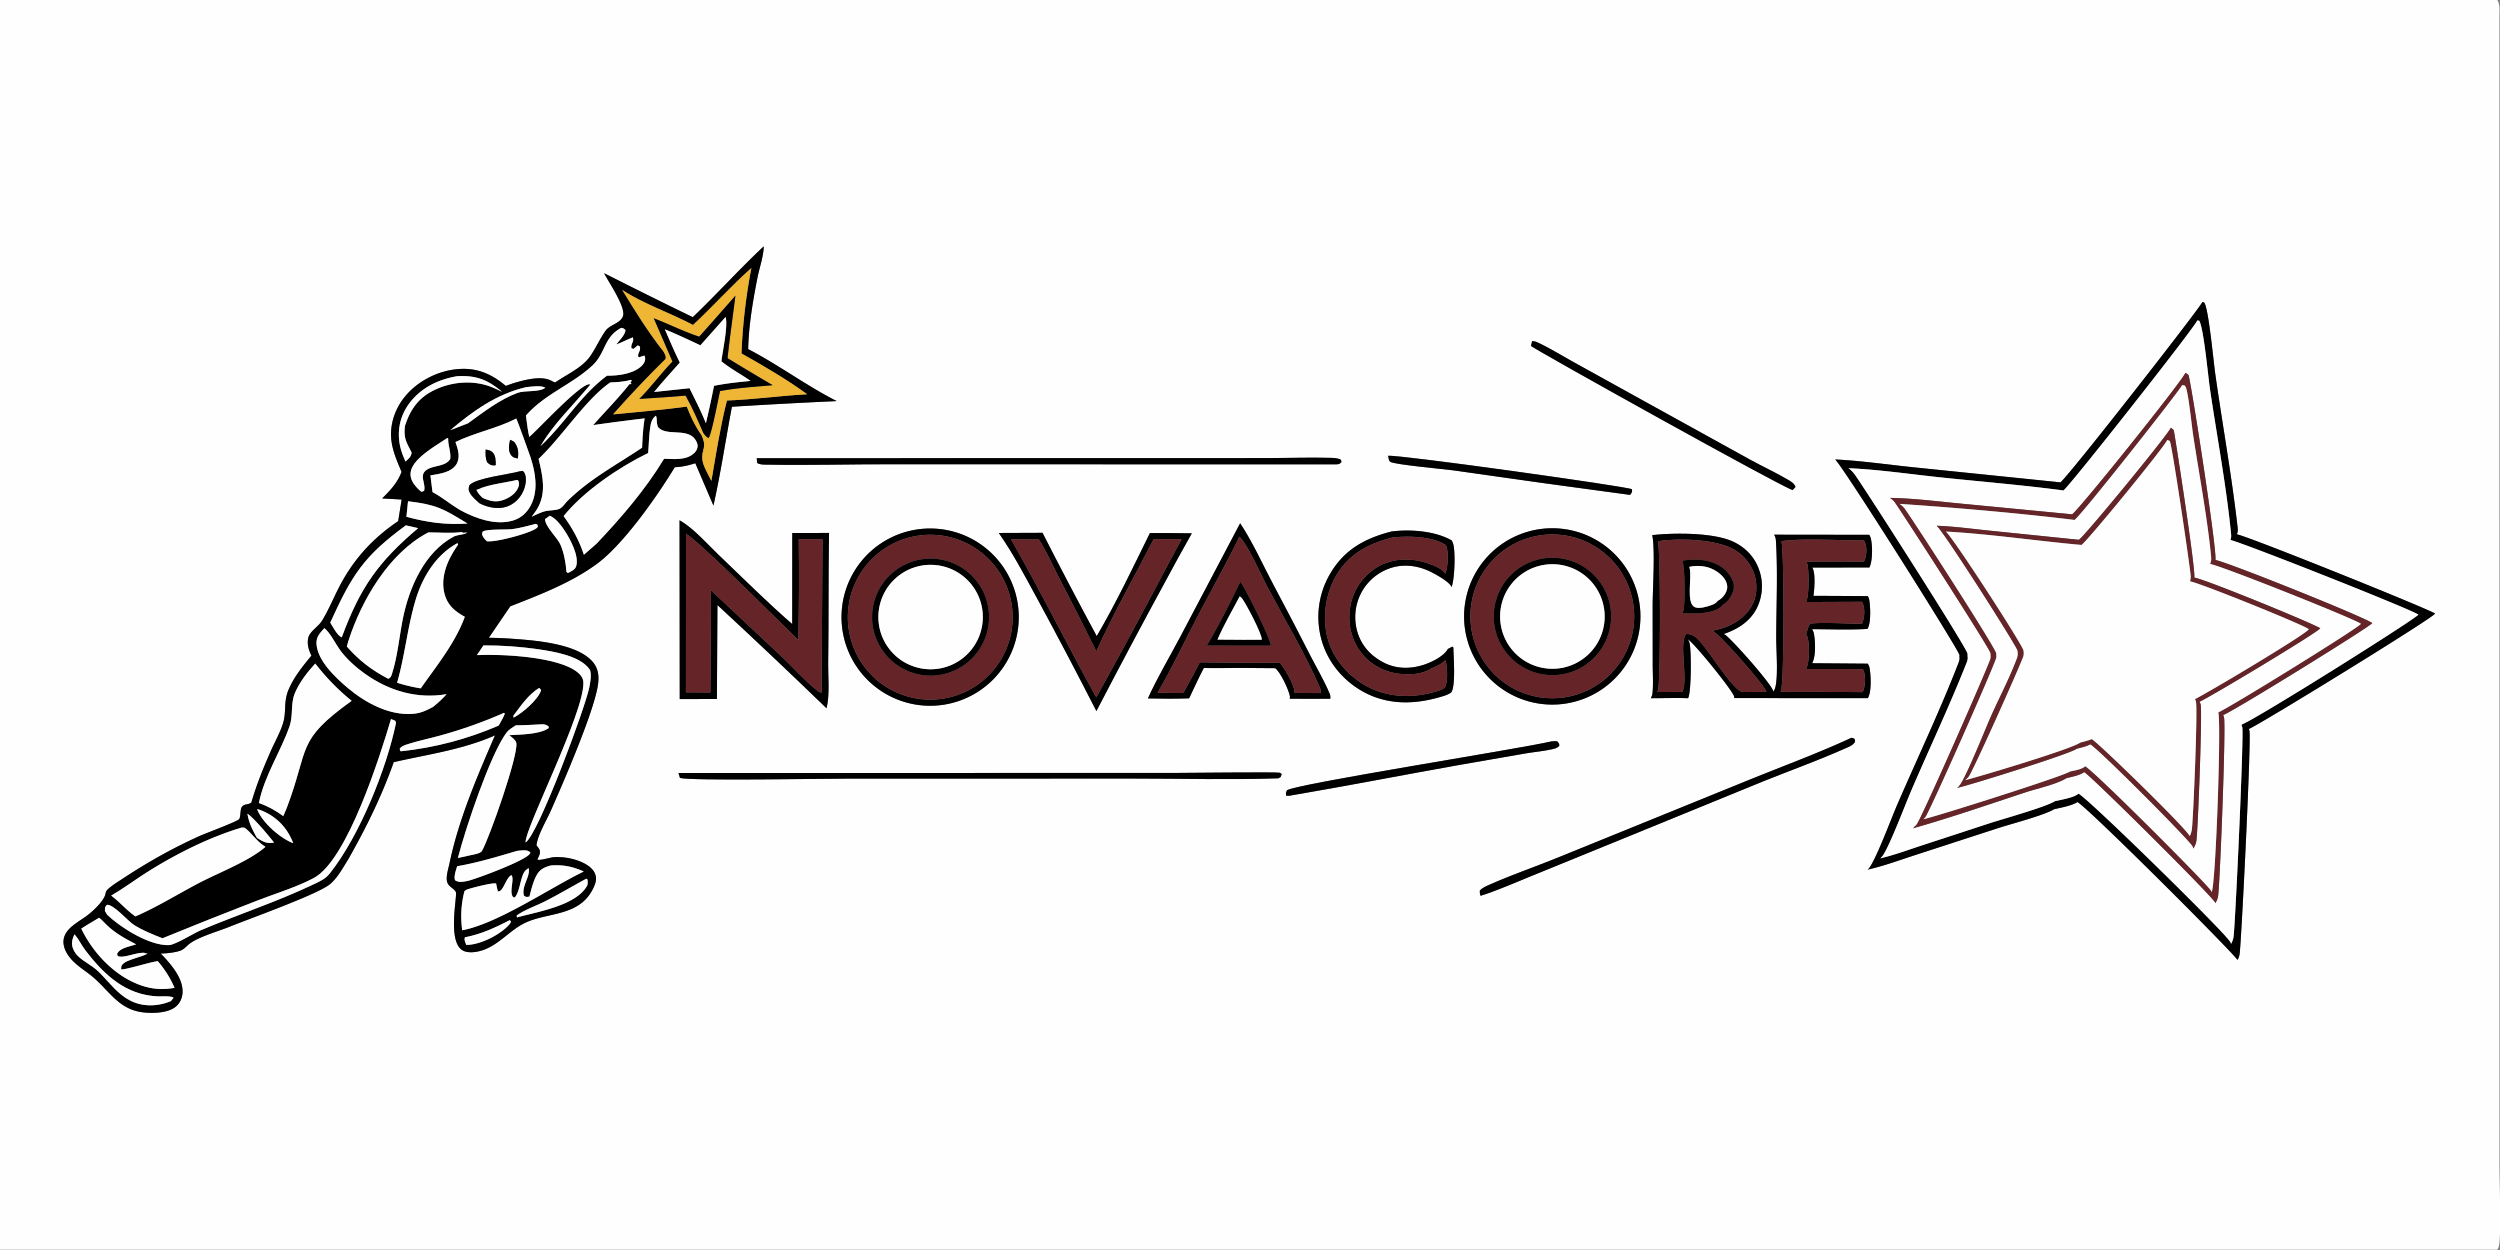 <svg xmlns="http://www.w3.org/2000/svg" width="928" height="464"><rect width="100%" height="100%" fill="#808080" stroke="none"/><path fill="#FEFEFE" d="M0 0h926.986c1.133 1.7.788 4.423.788 6.397l.014 341.344-.005 84.504c0 5.856.748 26.09-.176 30.195-.118.534-.35.978-.621 1.45H0V0zm283.493 91.443c-9.058 8.481-17.362 17.73-26.326 26.295q-16.535-8.024-32.928-16.337c1.656 3.303 8.218 12.68 6.997 15.994-.997 2.706-4.808 3.077-6.47 5.408-2.136 2.996-3.565 6.385-5.645 9.376-3.071 4.418-8.717 6.767-13.012 9.788a4.982 4.982 0 01-1.25-.522c-3.427-1.991-9.033-.671-12.725.35-1.483.41-2.943.93-4.392 1.447-5.21-4.385-10.625-6.788-17.6-6.245-7.417.578-14.89 4.312-19.67 10.032-3.687 4.41-5.757 10.138-5.24 15.912.385 4.292 2.194 8.29 3.826 12.223-1.538 4.068-4.164 6.861-7.208 9.845l7.242.416-1.284 8.018c-9.541 6.434-16.718 14.331-21.99 24.615-2.095 4.087-3.907 8.518-6.319 12.414-1.343 2.17-4.595 3.923-5.092 6.414-.47 2.357.194 4.385 1.203 6.492-3.24 3.948-6.552 7.971-8.53 12.732-1.832 4.407-.776 7.868-1.889 11.907-.953 3.456-3.058 7.14-4.522 10.44-2.774 6.254-5.256 12.37-7.22 18.937-.048.162-.02.372-.145.485-1.149 1.04-2.859.3-3.697 1.955-.429.846-.248 3.71-.91 4.303-1.17 1.047-12.29 5.143-14.75 6.254-10.18 4.596-19.676 9.98-28.983 16.158-1.153.765-5.598 3.437-5.703 4.764-.217 2.722-4.515 6.678-6.664 8.35-3.122 2.428-8.356 4.73-8.974 9.111-.34 2.404.837 4.821 2.298 6.654 2.48 3.113 5.99 4.97 8.943 7.555 6.126 5.367 9.5 11.887 18.528 12.834 3.577.375 9.053.219 11.907-2.196 1.483-1.254 2.32-3.105 2.447-5.03.323-4.881-3.438-9.588-6.547-13.013q-.758-.837-1.572-1.621c2.447-.093 4.648-.283 7.02-.973 1.471-.429 2.27-1.473 3.398-2.42 3.166-2.663 10.97-4.873 15.066-6.526 7.667-3.096 31.344-11.556 36.836-15.429 2.989-2.107 5.192-6.282 7.146-9.345 6.753-11.874 12.482-23.459 17.065-36.356 12.777-2.91 25.435-4.608 37.583-9.93-6.698 15.501-13.42 30.998-16.906 47.593-.41 1.958-1.46 5.08-.786 7.009.591 1.694 2.525 2.164 3.164 3.539.65 1.395-3.354 18.874 2.797 21.807 2.335 1.113 5.882.357 8.15-.578 5.344-2.2 8.991-6.722 13.98-9.393 8.734-4.675 21.536-2.186 26.515-14.228.64-1.547.846-3.021.124-4.601-1.164-2.545-4.408-4.076-6.912-4.884q-.988-.314-2-.54-1.012-.225-2.04-.358-1.027-.134-2.063-.175-1.036-.041-2.071.01c-1.394.08-5.24 1.341-6.224.928.48-1.236 1.377-2.528.74-3.804-.26-.52-.717-1.035-1.07-1.495.383-3.761 3.7-9.227 5.269-12.77 4.287-9.681 16.762-38.206 17.662-47.728.265-2.805-.142-5.342-1.993-7.55-5.876-7.002-21.954-8.08-30.46-8.69q-4.084-.272-8.178-.324l7.967-11.682c10.962-4.287 22.649-8.761 32.206-15.797 9.868-7.265 22.32-25.066 28.857-35.83 2.68-.126 5.086-.664 7.63-1.496l6.729 15.731c2.708-12.13 4.536-24.48 6.855-36.692q19.448-1.212 38.913-2.097c-11.378-5.77-21.612-13.464-32.88-19.297.208-8.904 1.756-17.904 3.477-26.632.713-3.615 2.256-7.89 2.3-11.51zm534.04 20.678c-1.767 3.36-50.335 65.495-52.709 66.932l-54.95-5.635c-9.496-.99-19.15-2.395-28.672-2.867 2.618 2.095 45.8 70.53 46.14 72.546.05.292.031.318-.01.57.195 1.096-.09 1.788-.48 2.79-6.854 17.593-15.054 34.845-22.565 52.181-2.228 5.148-7.579 19.576-10.37 23.498-.185.26-.389.453-.624.668 6.084-1.38 12.064-3.61 18.003-5.531l30.094-9.781c5.173-1.692 16.947-4.702 21.124-7.114 2.505-.597 6.537-1.289 8.648-2.668 4.829 2.946 58.874 56.99 59.377 58.635.552-.892.752-1.67.86-2.711.766-7.577 4.331-79.568 3.58-82.419-.073-.277-.105-.327-.223-.615 3.271-1.179 67.708-40.771 69.144-42.824-1.232-1.258-68.632-28.413-73.592-29.45.448-.993.398-1.677.276-2.725-2.147-18.81-5.536-37.586-8.213-56.336-.761-5.331-2.302-22.358-3.869-26.385-.068-.18-.217-.43-.308-.586l-.661-.173zm-248.806 14.495l-.422 1.795c.798 1 94.418 53.157 97.123 53.477l1.069-1.141c-.517-1.35-1.54-1.906-2.768-2.637-4.521-2.693-9.378-4.885-13.994-7.432l-38.968-21.516-27.168-15.032c-4.299-2.365-8.634-5.108-13.092-7.124-.562-.256-1.169-.35-1.78-.39zm-53.465 42.58c.167.707.23 1.947.91 2.28 2.143 1.054 19.743 2.631 23.793 3.182q32.53 4.706 65.112 9.04c.634-.903.865-.955.706-2.087-1.304-.96-86.612-12.925-90.521-12.414zm-234.364.883l.173 1.773c1.188.739 2.773.6 4.17.625 15.353.286 30.834-.19 46.208-.148l164.378.04c1.21-.088 1.31.021 2.116-.862l-.159-.812c-1.34-.786-3.135-.718-4.657-.754-7.552-.178-15.153.094-22.71.103l-49.998.015-139.52.02zm-28.646 23.047l.064 66.372 13.804-.033.19-34.87q20.464 18.926 40.494 38.313c1.26-4.945.546-11.89.618-17.058.222-16.01.033-32.029.317-48.034-4.547.017-9.1.091-13.647.036l-.022 33.803c-9.387-8.151-18.226-16.995-27.22-25.576-4.403-4.2-9.345-9.962-14.598-12.953zm208.09 1.108l-22.39 42.466c-3.933 7.425-8.38 14.906-11.849 22.55 5.108.087 10.196.176 15.303-.034 1.796-3.745 3.509-7.564 5.435-11.244 4.394-.01 8.803.057 13.193-.044l13.337.098c1.993 1.597 4.893 7.74 5.436 10.366.077.364 0 .611-.081.963q7.547.081 15.099.009c.045-.626.018-1.196-.222-1.78-1.953-4.718-4.703-9.36-7.045-13.908q-6.664-13.083-13.567-26.04c-4.087-7.633-7.883-16.237-12.649-23.402zm-118.515 2.125q-.803.085-1.6.208-.799.124-1.59.287-.79.162-1.573.364-.782.2-1.553.44-.771.24-1.53.517-.758.276-1.502.59-.744.314-1.472.664-.728.35-1.437.735-.71.386-1.4.805-.69.42-1.359.873-.668.452-1.313.937-.646.486-1.267 1.002-.62.517-1.215 1.062-.595.547-1.163 1.121-.567.575-1.105 1.177-.539.601-1.047 1.229-.508.627-.985 1.279-.477.651-.921 1.326-.445.674-.855 1.37-.411.694-.787 1.41-.377.714-.717 1.446-.34.732-.645 1.48-.304.748-.571 1.51-.267.762-.497 1.536-.23.774-.421 1.559-.191.784-.344 1.577-.152.793-.266 1.592-.113.8-.187 1.604t-.109 1.611q-.034.807-.029 1.614.005.808.05 1.614.044.806.128 1.61.085.803.208 1.6.124.799.286 1.59.163.79.364 1.572.2.782.44 1.554.24.77.516 1.53.277.758.59 1.502.314.744.664 1.472.35.728.735 1.438t.805 1.4q.42.69.872 1.358.453.669.937 1.314.486.646 1.002 1.267.516.62 1.062 1.216.546.595 1.12 1.162.575.568 1.177 1.106.601.539 1.229 1.047.627.509 1.279.986.651.477 1.325.921.674.444 1.37.855.695.411 1.41.787.714.377 1.446.717.732.341 1.48.645.748.305 1.51.572.762.268 1.536.498.774.23 1.558.42.785.192 1.578.345.793.152 1.592.266.8.113 1.604.188.804.074 1.61.108.808.035 1.615.03.808-.005 1.614-.05.806-.043 1.61-.128.802-.084 1.6-.207.799-.123 1.59-.286.791-.162 1.573-.363.783-.202 1.554-.44.772-.24 1.53-.517.76-.277 1.504-.59.744-.313 1.472-.664.728-.35 1.438-.734.71-.386 1.4-.805.69-.42 1.36-.872.668-.453 1.314-.938.645-.485 1.267-1.001.621-.517 1.216-1.063.595-.546 1.163-1.12.567-.575 1.106-1.177.539-.602 1.047-1.23.509-.627.986-1.279.477-.651.922-1.326.444-.674.855-1.37.411-.695.787-1.41.377-.714.717-1.446.341-.733.645-1.48.305-.749.573-1.511.267-.762.497-1.537.23-.774.42-1.559.192-.784.345-1.578.152-.793.266-1.592.113-.8.187-1.605.075-.804.109-1.61.035-.808.03-1.615-.006-.808-.05-1.615-.045-.806-.13-1.61-.083-.802-.207-1.6-.123-.799-.286-1.59-.163-.791-.364-1.574-.2-.782-.44-1.553-.24-.771-.516-1.53-.277-.759-.591-1.503-.314-.745-.664-1.473-.35-.728-.735-1.437-.386-.71-.805-1.4-.42-.69-.873-1.36-.453-.668-.938-1.314-.485-.645-1.001-1.266-.517-.621-1.063-1.217-.547-.594-1.121-1.162-.575-.568-1.177-1.106-.602-.538-1.23-1.047-.627-.508-1.279-.986-.652-.477-1.326-.92-.675-.445-1.37-.856-.695-.41-1.41-.787-.715-.376-1.447-.717-.733-.34-1.48-.645-.75-.304-1.511-.571-.763-.267-1.537-.497-.774-.23-1.559-.42-.785-.192-1.578-.344-.793-.153-1.593-.266-.8-.114-1.604-.187-.804-.074-1.611-.109-.807-.034-1.615-.03-.807.006-1.614.051t-1.61.13zm174.717.928c-9.926 2.566-17.496 6.659-22.814 15.728q-.394.674-.757 1.365-.362.692-.688 1.401-.327.709-.617 1.433-.29.724-.548 1.461-.253.738-.47 1.487-.223.75-.404 1.509-.181.759-.322 1.526-.145.767-.249 1.54-.109.774-.177 1.55-.063.778-.095 1.558-.027.78-.018 1.56.01.781.06 1.56.044.779.13 1.555.087.775.213 1.546.123.77.286 1.534.163.763.362 1.517c2.193 8.267 7.733 15.143 15.126 19.389 8.816 5.062 18.651 5.122 28.25 2.439 1.514-.423 3.729-.98 4.938-1.983 1.654-2.672.793-13.04.739-16.613l-.376-.318-1.676.869c-1.436 2.744-6.261 5.028-9.043 5.908-5.05 1.597-10.251 1.538-14.967-.96-4.562-2.416-7.937-6.041-9.486-11.024q-.14-.453-.259-.912-.117-.46-.217-.924-.095-.463-.168-.932-.072-.468-.122-.94-.05-.471-.077-.944-.027-.474-.032-.948-.004-.474.014-.948.023-.474.063-.946.041-.472.11-.942.062-.469.153-.935.086-.466.2-.926.108-.461.244-.916.131-.455.285-.903.159-.448.336-.888.176-.44.376-.87.199-.43.416-.85.218-.414.453-.817.24-.402.499-.792.253-.39.53-.768.276-.377.57-.74.295-.364.603-.712.313-.35.643-.682.327-.333.67-.65.345-.316.703-.615.358-.3.73-.58.375-.282.76-.545.386-.263.784-.507.399-.243.811-.467.408-.224.83-.427.42-.204.85-.387.431-.182.87-.344.44-.161.884-.301c5.31-1.63 10.76-.629 15.57 1.974 1.771.959 6.116 3.353 6.79 5.186 1.179-2.826 1.56-13.807.45-16.51a7.536 7.536 0 00-.408-.81c-6.198-3.546-15.376-4.193-22.311-3.319zm55.295-.906q-.793.107-1.581.251-.788.146-1.568.33-.779.183-1.544.405-.77.221-1.527.48-.761.26-1.504.555-.743.295-1.472.627-.73.332-1.441.698-.711.367-1.404.768-.693.402-1.364.836-.67.435-1.323.902-.648.467-1.277.965-.625.498-1.228 1.026-.602.528-1.178 1.086-.57.556-1.119 1.14-.548.585-1.064 1.196-.521.61-1.006 1.245-.49.635-.942 1.293-.458.658-.88 1.338-.425.68-.815 1.38-.385.699-.743 1.416-.353.718-.67 1.452-.322.734-.603 1.483-.285.75-.53 1.51-.244.763-.453 1.536-.208.772-.38 1.555-.168.782-.3 1.571-.135.79-.226 1.585-.095.795-.15 1.594-.053.798-.067 1.599-.014.8.009 1.6.027.8.086 1.598.064.798.168 1.592.104.794.244 1.582t.317 1.568q.182.78.4 1.55.217.772.47 1.53.254.76.548 1.505.29.745.617 1.476.326.73.693 1.444.362.713.756 1.408.399.695.83 1.37.43.675.892 1.328.466.652.96 1.282.494.63 1.02 1.234.525.604 1.077 1.183.553.578 1.138 1.128.58.55 1.186 1.071.608.522 1.242 1.012.63.491 1.286.95.657.46 1.332.887.68.427 1.377.82.698.394 1.414.752.711.359 1.445.682.734.323 1.481.61.748.287 1.509.537.756.25 1.531.463.77.213 1.554.388.779.174 1.567.31.789.137 1.586.234.793.098 1.59.156.802.059 1.6.078.8.02 1.603 0 .797-.02 1.594-.078.802-.059 1.595-.157.802-.098 1.595-.236.792-.138 1.58-.314.789-.177 1.564-.392.779-.215 1.544-.469.766-.253 1.518-.543.752-.291 1.486-.618.738-.328 1.459-.69.72-.364 1.422-.762.698-.398 1.382-.83.68-.433 1.336-.898.657-.465 1.296-.962.634-.497 1.241-1.025.612-.528 1.191-1.084.585-.557 1.142-1.143.553-.585 1.078-1.196.526-.612 1.02-1.249.493-.637.955-1.297.462-.66.893-1.343.43-.682.824-1.385.394-.703.757-1.424.362-.721.684-1.46.326-.738.611-1.491.29-.753.54-1.52.249-.766.462-1.544.213-.778.385-1.565.172-.788.308-1.582.136-.795.23-1.596.096-.8.15-1.605.055-.804.073-1.61.013-.806-.01-1.612-.022-.806-.085-1.61-.064-.804-.168-1.603-.104-.8-.245-1.594-.14-.793-.321-1.58-.181-.785-.403-1.56-.218-.777-.476-1.54-.258-.765-.553-1.515-.294-.75-.625-1.486-.335-.735-.702-1.453-.367-.717-.766-1.416-.403-.7-.838-1.378-.44-.678-.906-1.334-.47-.656-.97-1.288-.502-.632-1.032-1.238-.53-.607-1.092-1.187-.562-.58-1.15-1.13-.585-.552-1.201-1.074-.616-.522-1.255-1.013-.639-.49-1.305-.95-.661-.458-1.345-.884-.684-.425-1.39-.817-.703-.391-1.428-.747t-1.463-.676q-.743-.32-1.495-.604-.757-.283-1.522-.529-.77-.246-1.55-.453-.779-.208-1.567-.376-.788-.17-1.585-.3-.793-.13-1.595-.22-.802-.09-1.608-.142-.802-.051-1.609-.062-.806-.012-1.612.017-.807.028-1.608.096-.807.068-1.604.176zm-201.092 1.461c5.311 7.555 9.588 15.793 14.01 23.884q11.375 20.976 22.227 42.229 12.69-24.427 25.851-48.602 4.684-8.75 9.576-17.386c-5.183-.037-10.375-.143-15.557-.098-6.289 12.78-12.549 25.98-19.749 38.267q-10.284-19.062-20.127-38.356l-16.23.062zm242.57.805c1.137 5.579.145 20.011.145 26.338l.023 21.518c0 3.527.262 7.31-.068 10.814-.064.675-.331 1.27-.625 1.87 4.584-.013 9.237-.174 13.817-.013 1.236-2.081 1.264-17.758.53-20.526-.127-.475-.354-.916-.607-1.335 2.378 1.376 16.553 18.912 17.178 21.22.045.169.045.432.054.593l49.57.032c1.467-2.362 1.141-8.598.616-11.36-.1-.528-.358-1.002-.653-1.445l-20.64-.168c1.428-2.437 1.22-8.291.64-11.088-.114-.56-.376-1.072-.685-1.55 6.823.023 13.777.314 20.586-.089 1.4-2.245 1.1-8.337.63-10.989-.078-.432-.295-.821-.535-1.182l-12.522-.081-7.624-.026c.362-2.415.838-8.449-.417-10.508l21.179-.026c1.25-2.345 1.214-8.343.489-10.942-.118-.417-.313-.806-.53-1.179l-35.317-.046c.44.738.625 1.35.675 2.202.725 11.865.14 24.112.113 36.011-.009 4.95.734 13.591-.267 18.192-.145.663-.435 1.277-.78 1.859-.394-2.566-15.18-19.108-17.794-21.017-.186-.137-.453-.277-.648-.385 5.156-1.754 9.772-4.62 12.3-9.637q.204-.412.385-.834.181-.422.34-.853.163-.43.299-.868.14-.438.258-.883.113-.444.208-.893.095-.45.168-.904.068-.454.118-.91.05-.457.072-.916.027-.459.027-.918.005-.46-.018-.918-.018-.46-.063-.916-.041-.458-.11-.912-.067-.455-.153-.905-.09-.451-.204-.897-.109-.445-.245-.885t-.29-.871c-1.671-4.751-5.128-8.29-9.671-10.387-7.34-3.389-21.917-3.287-29.954-2.387zm73.987 75.201c-12.363 5.733-25.392 10.498-38.022 15.637l-71.6 29.09c-8.14 3.3-16.62 6.192-24.616 9.758-1.31.585-2.813 1.158-3.76 2.267-.018.744.009 1.227.303 1.915 6.546-2.069 12.948-4.975 19.326-7.535l38.683-15.781 46.987-19.211c10.03-4.02 20.268-7.705 30.144-12.092 1.304-.58 3.049-1.184 3.792-2.471.18-.315-.073-.851-.164-1.2l-1.073-.377zm-111.42 1.36c-12.33 2.884-95.07 15.83-98.15 18.149-.417.93-.49 1.023-.281 2.01.688.03 1.268.059 1.939-.132 21.083-3.588 42.094-7.702 63.155-11.44l23.724-4.123c3.217-.545 6.578-.833 9.754-1.531 1.05-.232 2.034-.46 2.781-1.281.014-.984-.217-1.02-.851-1.727-.689.005-1.391-.023-2.07.074zm-324.036 11.735l.55 1.806c3.425 1.167 54.127.259 63.417.26l105.104-.008c17.832-.009 35.817.516 53.625-.1l.843-.484.385-1.108c-.236-.154-.453-.355-.716-.462-.829-.335-34.897.066-38.876.066l-184.332.03z"/><path d="M257.167 117.738c8.964-8.565 17.268-17.814 26.326-26.295-.044 3.621-1.587 7.896-2.3 11.51-1.721 8.729-3.27 17.729-3.476 26.633 11.267 5.833 21.501 13.527 32.88 19.297q-19.466.885-38.914 2.097c-2.32 12.212-4.147 24.561-6.855 36.692l-6.73-15.73c-2.543.831-4.95 1.37-7.63 1.495-6.536 10.764-18.988 28.565-28.856 35.83-9.557 7.036-21.244 11.51-32.206 15.797l-7.967 11.682q4.094.052 8.179.324c8.505.61 24.583 1.688 30.459 8.69 1.851 2.208 2.258 4.745 1.993 7.55-.9 9.522-13.375 38.047-17.662 47.728-1.57 3.543-4.886 9.009-5.27 12.77.354.46.811.975 1.071 1.495.637 1.276-.26 2.568-.74 3.804.984.413 4.83-.848 6.224-.928q1.035-.051 2.071-.01 1.036.041 2.064.175 1.027.133 2.039.358 1.012.226 2 .54c2.504.808 5.748 2.34 6.912 4.884.722 1.58.515 3.054-.124 4.601-4.979 12.042-17.78 9.553-26.515 14.228-4.989 2.671-8.636 7.193-13.98 9.393-2.268.935-5.815 1.691-8.15.578-6.15-2.933-2.148-20.412-2.797-21.807-.639-1.375-2.573-1.845-3.164-3.54-.674-1.927.375-5.05.786-7.008 3.485-16.595 10.208-32.092 16.906-47.594-12.148 5.323-24.806 7.02-37.583 9.93-4.583 12.898-10.312 24.483-17.065 36.357-1.954 3.063-4.157 7.238-7.146 9.345-5.492 3.873-29.17 12.333-36.836 15.429-4.097 1.653-11.9 3.863-15.066 6.526-1.127.947-1.927 1.991-3.398 2.42-2.372.69-4.573.88-7.02.973q.814.784 1.572 1.621c3.109 3.425 6.87 8.132 6.547 13.013-.126 1.925-.964 3.776-2.447 5.03-2.854 2.415-8.33 2.571-11.907 2.196-9.028-.947-12.402-7.467-18.528-12.834-2.952-2.586-6.462-4.442-8.943-7.555-1.46-1.833-2.637-4.25-2.298-6.654.618-4.38 5.852-6.683 8.974-9.111 2.149-1.672 6.447-5.628 6.664-8.35.105-1.327 4.55-4 5.703-4.764 9.307-6.178 18.803-11.562 28.983-16.158 2.46-1.11 13.58-5.207 14.75-6.254.662-.593.481-3.457.91-4.303.838-1.655 2.548-.915 3.697-1.955.126-.113.097-.323.145-.485 1.964-6.567 4.446-12.683 7.22-18.936 1.464-3.3 3.57-6.985 4.522-10.44 1.113-4.04.057-7.5 1.888-11.908 1.979-4.76 5.291-8.784 8.531-12.732-1.009-2.107-1.673-4.135-1.203-6.492.497-2.491 3.749-4.244 5.092-6.414 2.412-3.896 4.224-8.327 6.319-12.414 5.272-10.284 12.449-18.181 21.99-24.615l1.284-8.018-7.242-.416c3.044-2.984 5.67-5.777 7.208-9.845-1.632-3.933-3.441-7.931-3.825-12.223-.518-5.774 1.552-11.501 5.238-15.912 4.781-5.72 12.254-9.454 19.67-10.032 6.976-.543 12.39 1.86 17.6 6.245 1.45-.516 2.91-1.037 4.393-1.447 3.692-1.021 9.298-2.341 12.725-.35.426.246.776.389 1.25.522 4.295-3.02 9.94-5.37 13.012-9.788 2.08-2.991 3.509-6.38 5.645-9.376 1.662-2.33 5.473-2.702 6.47-5.408 1.22-3.314-5.34-12.69-6.997-15.994q16.393 8.313 32.928 16.337zm-26.193-10.112c4.837 7.91 9.515 15.473 15.264 22.783.565 1.086 1.067 1.582.844 2.826-6.774 6.656-13.21 13.488-19.512 20.586 9.1-.913 18.304-1.658 27.364-2.89 1.484 3.757 3.047 7.19 5.41 10.493 2.331 4.993-.092 5.159.403 9.363.269 2.287 2.305 5.587 3.32 7.73 1.714-9.907 3.296-20.115 5.775-29.853 9.914-.352 19.84-1.792 29.772-2.306-7.364-5.406-16.376-10.675-24.379-15.148q.313-7.987 1.233-15.927.92-7.94 2.442-15.786c-7.508 6.64-14.29 14.295-21.669 21.135-8.582-4.568-18.156-7.7-26.267-13.006zm-.38 14.078c-6.514 3.487-5.749 9.305-10.587 13.865-7.648 7.207-17.667 10.555-24.781 18.691.364 2.641.642 5.329 1.252 7.926 3.672-3.201 18.875-19.719 22.334-19.559l.27.213q-3.53 4.108-7.128 8.158c-4.118 4.524-8.19 9.302-11.315 14.584 8.866-8.193 14.895-18.932 24.699-26.13 4.145.034 9.843-.652 12.957-3.747.688-.685 1.182-1.628 1.188-2.619.002-.38-.116-.71-.23-1.067-.709.117-1.262.33-1.914.627l-.515-.38c.052-1.592 1.12-2.162.659-3.67l-.734-.394-1.617 1.32-.728-.242c-.38-1.685 1.065-2.355.508-4.043-2.08.794-4.05 1.883-6.148 2.615 1.069-1.387 3.324-3.572 3.402-5.354-.565-.496-.795-.693-1.572-.794zM169.76 139.64c-7.162 1.196-13.763 4.415-18.09 10.455-3.127 4.365-4.24 9.596-3.28 14.869.397 2.17 1.229 4.382 2.158 6.378 1.146-1.19 2.092-1.707 2.238-3.383-1.996-3.93-3.015-5.363-2.46-9.886 1.952-5.98 4.884-10.296 10.676-13.174 6.179-3.071 13.75-3.857 20.328-1.645 1.737.584 3.416 1.423 5.068 2.216-5.384-4.526-9.541-6.168-16.638-5.83zm64.375 1.38c-2.562.7-4.95.844-7.588.937-9.034 6.168-17.934 20.19-26.62 28.378 1.484 6.309 3.04 12.817-.65 18.75-.591.95-1.272 1.853-1.947 2.743 1.61-.751 3.342-1.637 5.067-2.067 1.537-.384 4.045-.263 5.378-.943 1.074-.548 1.985-1.957 2.827-2.828 8.318-8.215 18.17-13.382 27.752-19.817.132-3.654.354-7.258.938-10.871q-9.571 1.144-19.115 2.498c4.452-5.03 9.327-9.956 13.48-15.213l.782-.017-.45-.637.573-.6-.427-.312zm-38.75 2.68c-10.977 2.514-19.756 8.83-28.233 15.98l6.553-2.535c5.674-4.092 11.785-8.877 18.392-11.302 2.839-1.041 8.127-.157 10.302-1.906-1.4-.993-5.242-.395-7.015-.236zm48.07 10.602c-1.671 1.26-1.901 2.987-2.177 4.962-.412 2.954-.41 5.941-.69 8.906-10.712 5.196-23.886 14.095-31.37 23.396 3.283 4.53 5.761 9.033 7.523 14.356l4.652-4.07c9.086-9.529 18.307-20.282 25.099-31.561 3.655.099 8.457.677 11.296-2.228.681-.698 1.157-1.52 1.162-2.52.007-1.125-.77-2.46-1.581-3.214-3.349-3.113-9.923-.591-12.917-3.566-.652-.648-.639-2.44-.693-3.29-.03-.46-.08-.754-.305-1.171zm-51.814 1.056c-7.279 3.714-15.284 5.196-22.566 8.718.873 2.59 1.829 5.226.56 7.874-.828 1.727-2.7 2.804-4.455 3.378-1.726.563-3.62.827-5.407 1.148l.78 6.183c3.614 1.924 6.708 4.586 10.217 6.661 5.654 3.08 13.127 5.814 19.598 3.914 2.953-.866 5.21-2.882 6.63-5.586 2.953-5.628 1.765-12.273-.119-18.045-.48-1.474-5.04-14.083-5.238-14.245zm-25.588 7.203c-3.975 2.78-12.583 7.364-13.568 12.502-.32 1.666.214 3.228 1.171 4.583.787 1.113 1.686 2.038 2.732 2.905l1.022-.314c.822-2.895-2.264-6.031 1.351-8.076 2.578-1.458 6.736-1.03 8.361-3.802.312-2.755-.859-4.983-.742-7.541l-.327-.257zm-14.595 23.512l-.595 5.756c7.618 2.076 14.757 3.083 22.68 2.502-9.171-5.562-11.36-6.954-22.085-8.258zm52.647 5.367l-1.795 1.253c.068 2.817 4.52 6.78 5.732 9.504 1.266 2.845 2.02 6.843 2.195 9.96l.404.512.474-.098c1.166-.696 2.367-1.07 2.78-2.472 1.132-3.848-2.395-10.335-4.566-13.516-1.365-2.001-2.986-4.097-5.224-5.143zm-5.213 3.007c-2.854.749-5.733 1.547-8.66 1.956-2.321.325-9.684-.118-11.086.973-.234.99-.294 1.07.253 1.986.354.593.842 1.065 1.33 1.548 3.205.483 15.815-2.91 18.354-4.795.212-.157.404-.362.579-.56l-.157-.756-.613-.352zm-48.24.562c-15.739 11.555-19.982 18.398-28.06 36.119.933 1.432 2.653 4.907 4.273 5.443 6.739-18.237 13.384-27.89 28.343-40.513l-4.555-1.05zm8.37 2.62c-14.542 7.523-24.85 25.165-29.682 40.268q-.333 1.037-.595 2.095c4.675 5.288 9.136 8.692 15.382 11.978.941-.473 1.075-.924 1.389-1.9 2.11-6.565 2.7-13.938 4.083-20.696 2.337-11.408 8.045-24.473 18.857-30.197 1.482-.785 3.912-.611 4.968-1.496l-1.783.119.018-.35c-.14.02-.28.043-.422.063-3.846.532-8.302.106-12.215.116zm10.779 3.984c-8.12 4.453-13.068 12.723-15.627 21.411-2.932 9.954-3.901 20.416-6.766 30.42a63.694 63.694 0 008.769 2.079c5.887-8.378 12.821-16.886 16.361-26.564-3.569-1.996-6.23-4.1-7.441-8.222-1.467-4.99.09-10.378 2.563-14.776q1.094-1.966 2.396-3.8l-.255-.548zm-49.396 31.552c-1.657 1.815-3.085 3.278-2.915 5.898.405 6.262 7.08 12.496 11.6 16.305 6.526 5.498 15.447 10.346 24.25 9.6 2.824-.24 4.974-1.224 7.404-2.567 1.849-1.484 3.458-2.948 5.036-4.728-10.869 1.875-21.305-1.184-30.246-7.526-3.396-2.409-6.81-5.459-9.287-8.822-1.723-2.338-3.65-6.427-5.842-8.16zm59.048 6.417l-2.426 3.594c8.995-.426 30.676.478 37.653 6.634 1.085.958 1.817 2.044 1.87 3.528.401 11.212-21.956 54.614-21.44 59.378 4.837-3.246 22.153-50.138 23.627-57.521.306-1.532 1.06-5.381.09-6.754-3.564-5.036-13.154-6.547-18.835-7.41q-5.1-.744-10.243-1.106-5.141-.363-10.296-.343zm-62.431 6.734c-2.975 3.26-5.747 6.77-7.507 10.853-1.724 3.999-.63 8.43-2.036 12.433-3.377 9.611-9.346 18.36-11.373 28.464 3.386 1.223 6.12 2.731 9.039 4.88l1.333-3.132c8.527-22.592 3.252-24.69 24.055-39.666-5.206-4.213-9.389-8.575-13.511-13.832zm83.114 9.041c-4.048 2.515-6.73 6.555-9.559 10.295l-.024.651.406-.081c3.172-1.754 8.783-6.51 9.917-10.037-.226-.267-.46-.62-.74-.828zm-13.036 9.249q-5.693 2.511-11.555 4.601-5.861 2.09-11.86 3.749c-4.218 1.199-8.615 2.037-12.765 3.419-1.028.342-1.843.644-2.544 1.511.093.407.063.715.386.995q2.345-.248 4.679-.584 2.334-.337 4.653-.762 2.32-.425 4.622-.937 2.301-.513 4.582-1.112 2.28-.6 4.537-1.284 2.257-.686 4.486-1.456 2.228-.77 4.426-1.624 2.198-.854 4.363-1.79c.797-1.438 1.7-2.885 2.274-4.427l-.284-.3zm-41.96 2.298c-4.023 13.59-16.202 52.43-28.702 59.037-6.355 3.36-13.87 5.625-20.588 8.218q-17.845 6.881-35.544 14.13c-3.607-1.433-7.357-2.892-10.637-5-2.327-1.495-7.513-7.676-9.98-7.416-.817.881-.702 1.06-.745 2.283l.833 1.395c5.063 4.848 15.72 11.528 22.94 11.274 2.302-.08 9.231-4.435 11.887-5.555 13.962-5.89 28.583-10.658 42.235-17.22 2.332-1.12 4.003-1.855 5.635-3.914C133.44 310.3 143.45 285.5 147 268.332l-.25-.765-1.609-.664zm55.836 1.962c-3.157.168-6.314.368-9.477.376-1.229.77-2.638 1.583-3.516 2.762-6.067 8.155-15.32 35.906-18.004 46.487l4.566-1.01c1.124-.265 3.725-.596 4.328-1.593 2.605-4.306 13.749-35.926 12.76-40.17-.262-1.121-1.738-2.11-2.618-2.812 4.015-.249 11.383-.251 14.71-2.67l-.16-.68c-1.106-.61-1.337-.728-2.589-.69zM95.433 300.313c1.762 4.795 7.82 10.097 12.37 12.24.348.164.67.276 1.036.393-2.18-5.54-5.88-9.55-11.353-11.918a17.123 17.123 0 00-2.053-.715zm-3.58 1.73c.49 3.325 1.902 6.073 3.524 8.957 2.306 1.453 3.576 2.253 6.337 1.755-1.947-2.544-7.427-9.066-9.86-10.712zm-2.148 5.152c-11.778 3.515-23.95 9.59-34.388 16.107-4.722 2.948-9.248 6.345-14.05 9.14 3.191 2.367 5.732 5.497 9.002 7.72 8.032-3.467 15.717-8.265 23.475-12.335 7.358-3.86 18.788-8.213 24.804-13.489-3.342-1.998-5.554-5.686-7.808-7.086-.117-.072-.852-.047-1.035-.057zm102.263 8.647c-7.356 2.16-14.71 4.412-22.279 5.704-.423 1.547-1.3 3.653-.77 5.203 1.438.965 3.052.54 4.687.25 3.661-.908 21.638-7.626 23.089-10.128.072-.125.132-.257.199-.385-.748-.729-1.343-.829-2.374-.838-.843-.007-1.712.107-2.552.194zm12.493 5.428c-2.327.643-3.966 1.321-5.201 3.501-1.37 2.417-2.025 5.387-2.742 8.055-1.077.134-1.15.295-2.046-.4-.962-3.479 2.43-7.03 1.792-10.137-1.49.732-1.943 1.757-2.483 3.313-.735 2.115-1.235 6.035-2.74 7.57-.571-.202-.65-.167-.907-.733-.926-2.041.836-6.276-.282-7.577-2.098.855-2.998 6.375-5.047 6.022a35.99 35.99 0 01-.635-2.909c-1.123-.457-8.938 1.572-10.673 2.169-.4.137-.815.4-1.103.714-1.242 4.872-1.466 9.456-.824 14.458 13.204-2.486 32.423-15.64 45.113-21.815-4.085-1.839-7.717-2.577-12.222-2.23zm13.219 4.888c-5.104 2.755-10.098 5.729-15.262 8.365-3.384 1.726-7.534 3.11-10.581 5.273l-.005.598.165.137c7.34-2.091 21.55-4.241 25.852-11.604.424-.726.275-1.533.266-2.353l-.435-.416zM36.794 340.667c-2.196 1.34-4.475 2.622-6.616 4.047 4.362 9.084 12.468 17.673 22.149 21.045 4.189 1.46 8.114 1.709 12.464.922-1.65-3.74-3.548-6.806-6.234-9.888-2.577.24-12.649 3.434-13.594 3.014.027-1.116.02-1.384.911-2.188 1.683-1.518 8.201-2.8 8.82-3.705l-1.022-.047.135-.135c-2.934-.425-7.983 2.16-10.065 1.157-.114-.304-.355-.625-.207-.93.916-1.886 3.949-2.483 5.784-3.05l1.225-.374c-3.519-1.814-6.94-3.682-9.952-6.283-1.324-1.143-2.427-2.493-3.798-3.585zm152.44.885c-5.378 2.755-10.648 5.248-16.635 6.357-.405.966.154 1.865.473 2.843 5.07.018 12.665-3.736 16.04-7.663.287-.332.4-.61.565-1.01l-.442-.527zM27.62 346.805c-.836 1.988-1.294 3.49-.407 5.56q.163.378.365.737.201.36.439.697.238.337.509.647.27.31.572.592c2.085 1.967 4.746 3.183 6.865 5.094 3.097 2.793 5.602 6.255 8.816 8.905 1.547 1.276 3.294 2.372 5.169 3.096 4.237 1.638 9.322 1.261 13.466-.504l1.015-1.255c-1.11-.809-4.431-.461-5.908-.525-11.885-.518-19.875-8.026-26.781-17.024-1.458-1.9-2.555-4.29-4.12-6.02z"/><path fill="#EFB534" d="M246.238 130.41c-5.749-7.311-10.427-14.874-15.264-22.784 8.111 5.305 17.685 8.438 26.267 13.006 7.379-6.84 14.161-14.495 21.669-21.135q-1.522 7.847-2.442 15.786-.92 7.94-1.233 15.927c8.003 4.473 17.015 9.742 24.379 15.148-9.932.514-19.858 1.954-29.772 2.306-2.48 9.738-4.061 19.946-5.775 29.853-1.015-2.143-3.051-5.443-3.32-7.73-.495-4.204 1.928-4.37-.404-9.363-2.362-3.302-3.925-6.736-5.41-10.494-9.059 1.233-18.263 1.978-27.363 2.891 6.303-7.098 12.738-13.93 19.512-20.586.223-1.244-.28-1.74-.844-2.826zm-3.557-12.27l4.534 10.477 2.415 5.611c-4.305 4.447-7.968 9.469-12.302 13.863 5.711-.402 11.446-.715 17.146-1.246 2.527 4.488 4.542 9.13 6.596 13.843.583.852 1.036 1.398 1.938 1.915 1.052-.961 3.692-14.943 4.276-17.442 6.42-1.193 13.044-1.587 19.547-2.177q-8.442-4.928-16.772-10.043c.85-7.738 1.955-15.466 2.935-23.19q-6.675 7.653-13.442 15.225c-5.695-1.848-11.257-4.675-16.871-6.836z"/><path d="M247.215 128.617l-4.534-10.477c5.614 2.161 11.176 4.988 16.871 6.836q6.767-7.572 13.442-15.225c-.98 7.724-2.086 15.452-2.935 23.19q8.33 5.115 16.772 10.043c-6.503.59-13.127.984-19.547 2.177-.584 2.499-3.224 16.48-4.276 17.442-.902-.517-1.355-1.063-1.938-1.915-2.054-4.712-4.07-9.355-6.596-13.843-5.7.53-11.435.844-17.146 1.246 4.334-4.394 7.997-9.416 12.302-13.863l-2.415-5.611zm22.117-10.945l-9.345 10.51c-4.37-2.066-8.736-4.093-13.2-5.953 1.81 4.126 3.544 8.31 5.569 12.335-3.185 3.622-6.484 7.19-9.524 10.935l13.123-1.398c2.1 4.288 4.31 8.554 6.068 12.996q1.648-6.911 3.018-13.884c4.507-.904 9-1.377 13.568-1.82-3.533-2.484-7.497-4.553-10.822-7.284.389-3.627 2.55-13.325 1.545-16.437zm495.492 61.381c2.374-1.437 50.942-63.571 52.709-66.932l.661.173c.09.155.24.407.308.586 1.567 4.027 3.108 21.054 3.869 26.385 2.677 18.75 6.066 37.526 8.213 56.336.122 1.048.172 1.732-.276 2.725 4.96 1.037 72.36 28.192 73.592 29.45-1.436 2.053-65.873 41.645-69.144 42.824.118.288.15.338.222.615.752 2.85-2.813 74.842-3.579 82.419-.108 1.041-.308 1.82-.86 2.71-.503-1.644-54.548-55.688-59.377-58.634-2.111 1.38-6.143 2.07-8.648 2.668-4.177 2.412-15.951 5.422-21.124 7.114l-30.094 9.78c-5.94 1.922-11.92 4.153-18.003 5.532.235-.215.44-.407.625-.668 2.79-3.922 8.14-18.35 10.37-23.498 7.51-17.336 15.71-34.588 22.564-52.18.39-1.003.675-1.695.48-2.791.041-.252.06-.278.01-.57-.34-2.016-43.522-70.451-46.14-72.546 9.522.472 19.176 1.877 28.671 2.867l54.951 5.635zm50.833-60.137c-.865 2.483-47.925 62.2-49.719 63.141-15.049-2-30.275-3.236-45.378-4.824-11.366-1.194-22.986-2.928-34.398-3.435 1.02.733 1.776 1.565 2.496 2.585 4.24 6.007 41.343 63.91 41.678 66.253.04.306.05.604.032.91.222 1.18-.168 1.983-.594 3.056-6.224 15.666-13.486 31.03-20.16 46.518-2.436 5.658-7.741 19.793-10.54 24.237-.245.393-.59.738-.916 1.069-.059.06-.118.124-.177.186 5.183-1.208 10.266-3.108 15.321-4.765l25.238-8.255c4.63-1.509 20.889-6.035 24.164-8.16 2.17-.557 7.24-1.314 8.825-2.83 3.293 1.43 55.254 52.317 56.441 55.193.086.205.122.358.186.58.593-1 .874-1.948.987-3.108.784-7.992 3.828-74.937 3.185-77.347a6.29 6.29 0 00-.322-.9c6.565-2.691 64.936-39.446 65.697-40.866-2.514-1.928-65.008-26.65-69.76-27.7.258-.778.317-1.384.235-2.192-1.762-17.915-5.182-35.885-7.819-53.697-.747-5.08-2.26-21.834-3.886-25.297-.028-.06-.06-.117-.087-.176l-.729-.176z"/><path fill="#FEFEFE" d="M259.987 128.181l9.345-10.51c1.005 3.113-1.156 12.811-1.545 16.438 3.325 2.73 7.29 4.8 10.822 7.283-4.569.444-9.06.917-13.568 1.82q-1.37 6.974-3.018 13.885c-1.759-4.442-3.969-8.708-6.068-12.996l-13.123 1.398c3.04-3.745 6.339-7.313 9.524-10.935-2.025-4.026-3.76-8.21-5.57-12.335 4.465 1.86 8.83 3.887 13.201 5.952zm505.951 53.876c1.794-.94 48.854-60.658 49.72-63.14l.728.175c.028.059.06.116.087.176 1.626 3.463 3.139 20.217 3.886 25.297 2.637 17.812 6.057 35.782 7.82 53.697.081.808.022 1.414-.236 2.192 4.752 1.05 67.246 25.772 69.76 27.7-.761 1.42-59.132 38.175-65.697 40.867.132.294.236.588.322.9.643 2.409-2.4 69.354-3.185 77.346-.113 1.16-.394 2.108-.987 3.108-.064-.222-.1-.375-.186-.58-1.187-2.876-53.148-53.762-56.441-55.192-1.586 1.515-6.655 2.272-8.825 2.83-3.275 2.124-19.534 6.65-24.164 8.159l-25.238 8.255c-5.055 1.657-10.138 3.557-15.32 4.765l.176-.186c.326-.33.67-.676.915-1.07 2.8-4.443 8.105-18.578 10.542-24.236 6.673-15.489 13.935-30.852 20.16-46.518.425-1.073.815-1.877.593-3.055a4.693 4.693 0 00-.032-.91c-.335-2.345-37.437-60.247-41.678-66.254-.72-1.02-1.477-1.852-2.496-2.585 11.412.507 23.032 2.24 34.398 3.435 15.103 1.588 30.33 2.825 45.378 4.824zm45.302-43.661c-1.653 3.65-39.49 50.795-42.067 52.517l-41.795-4.025c-8.562-.815-17.229-1.938-25.836-2.063.761.478 1.382 1.003 1.898 1.746 3.072 4.388 35.091 54.005 35.485 55.941.045.203.023.533.018.72.046.449.073.944-.081 1.378-1.844 5.315-25.646 59.255-27.38 61.446-.259.326-.567.598-.861.89-.11.107-.213.222-.322.331a4.055 4.055 0 01-.2.192c14.09-3.991 27.993-8.813 41.9-13.393 4.272-1.408 11.457-2.96 15.04-5.21 2.03-.532 4.934-1.027 6.61-2.275 2.632 1.466 48.047 46.572 48.645 48.494.018.06.032.122.045.182.526-.884.92-1.77 1.042-2.8.73-5.98 2.958-63.555 2.156-66.268-.1-.331-.154-.408-.312-.743 4.901-2.086 54.742-32.954 55.368-34.158-2.8-2.193-52.66-22.232-58.222-23.442.62-3.368-8.327-61.581-9.962-68.633-.376-.28-.752-.606-1.169-.827zM195.226 154.26c7.114-8.136 17.133-11.484 24.78-18.69 4.84-4.56 4.074-10.38 10.588-13.866.777.1 1.007.298 1.572.794-.078 1.782-2.333 3.967-3.402 5.354 2.098-.732 4.067-1.821 6.148-2.615.557 1.688-.888 2.358-.508 4.043l.728.242 1.617-1.32.734.393c.46 1.509-.607 2.08-.66 3.671l.516.38c.652-.296 1.205-.51 1.914-.627.114.356.232.688.23 1.067-.006.99-.5 1.934-1.188 2.62-3.114 3.094-8.812 3.78-12.957 3.747-9.804 7.197-15.833 17.936-24.699 26.13 3.125-5.283 7.197-10.061 11.315-14.585q3.597-4.05 7.128-8.158l-.27-.213c-3.459-.16-18.662 16.358-22.334 19.559-.61-2.597-.888-5.285-1.252-7.926z"/><path d="M665.428 181.888c-2.705-.32-96.325-52.478-97.123-53.477l.422-1.795c.611.04 1.218.134 1.78.39 4.458 2.016 8.793 4.76 13.092 7.124l27.168 15.032 38.968 21.516c4.616 2.547 9.473 4.74 13.994 7.432 1.227.73 2.251 1.287 2.768 2.637l-1.07 1.141z"/><path fill="#652427" d="M769.173 190.913c2.578-1.722 40.414-48.867 42.067-52.517.417.221.793.546 1.169.827 1.635 7.052 10.582 65.265 9.962 68.633 5.563 1.21 55.422 21.25 58.222 23.442-.626 1.204-50.467 32.072-55.368 34.158.158.335.213.412.312.743.802 2.713-1.427 60.288-2.156 66.267-.122 1.031-.516 1.917-1.042 2.801a2.415 2.415 0 00-.045-.182c-.598-1.922-46.013-47.028-48.645-48.494-1.676 1.248-4.58 1.743-6.61 2.274-3.583 2.251-10.768 3.803-15.04 5.21-13.907 4.581-27.81 9.403-41.9 13.394.069-.063.137-.126.2-.192.109-.109.213-.224.322-.332.294-.291.602-.563.86-.89 1.735-2.19 25.537-56.13 27.38-61.445.155-.434.128-.929.082-1.379.005-.186.027-.516-.018-.719-.394-1.936-32.413-51.553-35.485-55.941-.516-.743-1.137-1.268-1.898-1.746 8.607.125 17.274 1.248 25.836 2.063l41.795 4.025zm40.858-47.987c-.558 1.57-37.324 48.254-39.947 50.076-21.455-2.607-43.4-4.483-64.959-5.967.78.539 1.446 1.11 1.998 1.88 3.633 5.044 33.741 51.68 33.9 53.639.009.143-.005.286-.005.429.054.452.077.93-.063 1.368-1.713 5.255-24.586 56.824-26.24 58.966-.23.3-.48.548-.77.792 5.297-1.189 52.764-16.242 54.449-17.734 1.726-.394 4.299-.73 5.64-1.937 3.542 1.894 46.325 44.762 46.815 46.343.045.144.077.292.117.437 1.559-3.298 3.625-63.474 2.447-66.774 4.399-1.9 52.142-31.375 52.967-32.884-2.315-1.832-52.039-21.622-55.998-22.215.498-1.1.467-1.994.349-3.162-1.495-14.741-4.33-29.569-6.569-44.237-.68-4.437-1.63-14.522-2.69-17.937-.114-.371-.277-.589-.504-.898l-.937-.185z"/><path fill="#FEFEFE" d="M150.548 171.34c-.93-1.995-1.761-4.207-2.157-6.377-.962-5.273.152-10.504 3.28-14.87 4.326-6.04 10.927-9.258 18.089-10.454 7.097-.338 11.254 1.304 16.638 5.83-1.652-.793-3.33-1.632-5.068-2.216-6.578-2.212-14.15-1.426-20.328 1.645-5.792 2.878-8.724 7.195-10.675 13.174-.556 4.523.463 5.957 2.459 9.886-.146 1.676-1.092 2.192-2.238 3.383zm75.999-29.384c2.637-.093 5.026-.238 7.588-.936l.427.312-.574.6.451.637-.783.017c-4.152 5.257-9.027 10.183-13.479 15.213q9.544-1.354 19.115-2.498c-.584 3.613-.806 7.217-.938 10.87-9.581 6.436-19.434 11.603-27.752 19.818-.842.871-1.753 2.28-2.827 2.828-1.333.68-3.841.56-5.378.943-1.725.43-3.457 1.316-5.067 2.067.675-.89 1.356-1.793 1.947-2.743 3.69-5.933 2.134-12.441.65-18.75 8.686-8.188 17.586-22.21 26.62-28.378zm543.537 51.046c2.623-1.822 39.39-48.507 39.947-50.076l.937.185c.227.31.39.527.503.898 1.06 3.415 2.012 13.5 2.691 17.937 2.238 14.668 5.074 29.496 6.569 44.237.118 1.168.15 2.062-.349 3.162 3.96.593 53.683 20.383 55.998 22.215-.825 1.509-48.568 30.984-52.967 32.884 1.178 3.3-.888 63.476-2.447 66.774-.04-.145-.072-.293-.117-.437-.49-1.58-43.273-44.45-46.815-46.343-1.341 1.208-3.914 1.543-5.64 1.937-1.685 1.492-49.152 16.545-54.448 17.734.29-.244.539-.491.77-.792 1.653-2.142 24.526-53.711 26.239-58.966.14-.438.117-.916.063-1.368 0-.143.014-.286.005-.43-.159-1.959-30.267-48.594-33.9-53.639-.552-.77-1.218-1.34-1.998-1.88 21.56 1.485 43.504 3.361 64.959 5.968zm35.743-34.22c-1.328 2.935-32.405 40.714-34.149 41.587l-33.414-3.42c-6.415-.655-12.93-1.57-19.367-1.777 2.528 1.933 29.922 44.98 30.08 46.425.032.266.028.278.023.514.104.844.023 1.478-.272 2.27-2.709 7.237-6.45 14.303-9.608 21.368-2.134 4.774-9.287 22.83-11.774 25.908a4.769 4.769 0 01-.865.817c4.675-1.013 42.316-12.758 44.404-14.547 1.69-.445 3.493-.803 5.033-1.652 3.212 1.765 37.52 36.255 38.05 37.967.027.084.045.17.067.255.032.102.068.202.095.305.019.061.028.125.041.187.585-.968 1.024-1.935 1.16-3.07.57-4.836 2.202-47.255 1.545-50.417-.077-.352-.25-.703-.422-1.018 3.498-1.46 43.558-25.515 44.822-27.25-1.536-1.344-42.955-18.335-46.751-18.836.611-2.051-6.433-48.022-7.616-54.693-.358-.362-.634-.67-1.082-.923z"/><path fill="#FEFEFE" d="M167.152 159.678c8.477-7.148 17.256-13.465 28.232-15.978 1.773-.159 5.614-.757 7.015.236-2.175 1.749-7.463.865-10.302 1.906-6.607 2.425-12.718 7.21-18.392 11.302l-6.553 2.534zm73.435 8.491c.28-2.965.279-5.952.691-8.906.276-1.975.506-3.703 2.176-4.962.225.417.275.711.305 1.17.054.85.04 2.643.693 3.291 2.994 2.975 9.568.453 12.917 3.566.812.755 1.588 2.09 1.581 3.214-.005 1-.48 1.822-1.162 2.52-2.839 2.905-7.641 2.327-11.296 2.228-6.792 11.28-16.013 22.032-25.099 31.56l-4.652 4.07c-1.762-5.322-4.24-9.825-7.522-14.355 7.483-9.3 20.657-18.2 31.368-23.396zm-71.512-4.094c7.282-3.522 15.287-5.004 22.566-8.718.197.162 4.757 12.771 5.238 14.245 1.884 5.772 3.072 12.417.119 18.045-1.42 2.704-3.677 4.72-6.63 5.586-6.471 1.9-13.944-.834-19.598-3.914-3.509-2.075-6.603-4.737-10.217-6.66l-.78-6.184c1.786-.32 3.681-.585 5.407-1.148 1.755-.574 3.627-1.65 4.454-3.378 1.27-2.648.314-5.284-.559-7.874zm20.268-.822c-.379 1.804-.813 3.956.308 5.596.645.944 1.49 1.166 2.566 1.322.356-2.385.125-4.143-1.315-6.119-.513-.294-.999-.605-1.56-.799zm-9.064 3.603c-.052 1.723-.142 3.172.58 4.772.889.769 1.338 1.191 2.59 1.12.182-.012.385-.05.561-.078-.01-1.684.05-3.677-1.316-4.911-.655-.592-1.577-.742-2.415-.903zm12.723 8.083c-4.112 1.185-16.358 2.462-18.768 5.194-.299 1.137-.452 1.705.168 2.804.848 1.504 2.375 2.798 3.658 3.923 2.978 1.487 6.74 2.309 9.996 1.208 2.7-.913 4.797-2.893 6.03-5.443.928-1.918 1.63-4.9.655-6.946-.187-.392-.386-.583-.698-.878l-1.041.138z"/><path fill="#652427" d="M771.678 200.37c1.744-.874 32.821-38.653 34.149-41.588.448.252.724.561 1.082.923 1.183 6.67 8.227 52.642 7.616 54.693 3.796.501 45.215 17.492 46.75 18.836-1.263 1.735-41.323 25.79-44.82 27.25.172.315.344.666.42 1.018.658 3.162-.973 45.581-1.544 50.418-.136 1.134-.575 2.101-1.16 3.07-.013-.063-.022-.127-.04-.188-.028-.103-.064-.203-.096-.305-.022-.085-.04-.17-.068-.255-.53-1.712-34.837-36.202-38.049-37.967-1.54.849-3.343 1.207-5.033 1.652-2.088 1.79-39.73 13.534-44.404 14.547.321-.24.611-.503.865-.817 2.487-3.078 9.64-21.134 11.774-25.908 3.157-7.065 6.9-14.131 9.608-21.368.295-.792.376-1.426.272-2.27.005-.236.01-.248-.022-.514-.159-1.445-27.553-44.492-30.08-46.425 6.437.207 12.951 1.122 19.366 1.776l33.414 3.421zm32.812-37.058c-1.223 2.874-29.899 37.794-31.833 38.971-16.74-1.486-33.623-4.043-50.376-4.97 2.342 1.66 28.44 41.905 28.848 44.188.041.235.055.459.068.696.018.505.005 1.033-.163 1.515-1.363 3.932-18.886 43.139-20.345 44.733a13.9 13.9 0 01-1.21 1.14c5.695-1.42 39.63-11.6 42.675-13.926 1.445-.392 2.944-.731 4.326-1.312 3.815 2.646 35.947 34.03 36.337 36.057.47-.95.734-1.86.842-2.916.535-5.212 2.216-44.951 1.44-47.216a4.721 4.721 0 00-.343-.769c3.637-1.656 40.989-23.87 42.289-25.928-1.78-1.589-40.663-17.263-44.129-17.79.209-.664.331-1.287.268-1.983-.408-4.708-6.913-48.475-7.724-49.98-.163-.297-.657-.388-.97-.51z"/><path fill="#FEFEFE" d="M156.388 182.55c-1.046-.867-1.945-1.792-2.732-2.905-.957-1.355-1.491-2.917-1.171-4.583.985-5.138 9.593-9.722 13.568-12.502l.327.257c-.117 2.558 1.054 4.786.742 7.541-1.625 2.772-5.783 2.344-8.36 3.802-3.616 2.045-.53 5.18-1.352 8.076l-1.022.314zm616.269 19.733c1.934-1.177 30.61-36.097 31.833-38.971.313.122.807.213.97.51.81 1.505 7.316 45.272 7.724 49.98.063.696-.06 1.32-.268 1.983 3.466.527 42.348 16.201 44.129 17.79-1.3 2.058-38.652 24.272-42.29 25.928.137.249.254.5.345.77.775 2.264-.906 42.003-1.44 47.215a8.202 8.202 0 01-.843 2.916c-.39-2.028-32.522-33.41-36.337-36.057-1.382.58-2.881.92-4.326 1.312-3.044 2.326-36.98 12.506-42.674 13.927a13.9 13.9 0 001.21-1.141c1.458-1.594 18.98-40.801 20.344-44.733.168-.482.181-1.01.163-1.515a5.995 5.995 0 00-.068-.696c-.407-2.283-26.506-42.529-28.848-44.188 16.753.927 33.637 3.484 50.376 4.97z"/><path d="M192.217 170.17c-1.075-.155-1.92-.377-2.566-1.32-1.121-1.641-.687-3.793-.308-5.597.56.194 1.046.505 1.559.799 1.44 1.976 1.67 3.734 1.315 6.119zm-8.207 2.5c-.176.028-.38.066-.561.077-1.252.072-1.701-.35-2.59-1.119-.722-1.6-.632-3.049-.58-4.772.838.161 1.76.31 2.415.903 1.366 1.234 1.306 3.227 1.316 4.911zm421.067 11.029q-32.581-4.335-65.112-9.041c-4.05-.55-21.65-2.128-23.793-3.182-.68-.333-.743-1.573-.91-2.28 3.91-.51 89.217 11.456 90.521 12.415.159 1.132-.072 1.184-.706 2.088zm-109.25-11.331l-164.378-.039c-15.374-.042-30.855.434-46.209.148-1.396-.026-2.98.114-4.169-.625l-.173-1.773 139.52-.02 50-.015c7.556-.009 15.157-.281 22.71-.103 1.521.036 3.315-.032 4.656.754l.159.812c-.807.883-.906.774-2.116.861zM178.06 186.86c-1.283-1.125-2.81-2.419-3.658-3.923-.62-1.099-.467-1.667-.168-2.804 2.41-2.732 14.656-4.009 18.768-5.194l1.04-.138c.313.295.512.486.699.878.975 2.046.273 5.028-.654 6.946-1.234 2.55-3.33 4.53-6.031 5.443-3.256 1.101-7.018.28-9.996-1.208zm13.919-8.723c-4.322 1.059-10.635 1.665-14.539 3.516-.152.073-.425.153-.598.207.63 1.26 1.322 2.028 2.348 2.979 2.807 1.2 5.014 1.797 7.952.642 2.225-.875 4.41-2.345 5.281-4.681.319-.855.276-1.503-.007-2.352l-.437-.311z"/><path fill="#FEFEFE" d="M179.19 184.839c-1.026-.95-1.718-1.72-2.348-2.979.173-.054.446-.134.598-.207 3.904-1.851 10.217-2.457 14.539-3.516l.437.311c.283.85.326 1.497.007 2.352-.871 2.336-3.056 3.806-5.281 4.68-2.938 1.156-5.145.56-7.952-.641zm-28.327 6.989l.595-5.756c10.726 1.304 12.914 2.696 22.084 8.258-7.922.581-15.06-.426-22.679-2.502zm60.252 20.742l-.474.098-.404-.511c-.176-3.118-.929-7.116-2.195-9.961-1.212-2.725-5.664-6.687-5.732-9.504l1.795-1.253c2.238 1.046 3.86 3.142 5.224 5.143 2.17 3.181 5.698 9.668 4.566 13.516-.413 1.402-1.614 1.776-2.78 2.472z"/><path d="M252.316 259.498l-.064-66.372c5.253 2.99 10.195 8.752 14.598 12.953 8.994 8.58 17.833 17.425 27.22 25.576l.022-33.803c4.546.055 9.1-.02 13.647-.036-.284 16.005-.095 32.024-.317 48.034-.072 5.168.642 12.113-.618 17.058q-20.03-19.387-40.493-38.314l-.191 34.87-13.804.034zm2.343-61.338l-.046 58.838 9.07.046c.077-12.65.271-25.31.2-37.959l26.507 24.875c4.303 4.086 8.67 9.08 13.343 12.662.39.3.737.47 1.236.464l.343-56.892-8.827-.015q.274 18.695-.163 37.388C290.4 231.82 259 200.402 254.659 198.16z"/><path fill="#FEFEFE" d="M180.728 200.909c-.487-.483-.975-.955-1.329-1.548-.547-.917-.487-.996-.253-1.986 1.402-1.09 8.765-.648 11.087-.973 2.926-.41 5.805-1.207 8.66-1.956l.612.352.157.757a3.973 3.973 0 01-.579.56c-2.539 1.884-15.149 5.277-18.355 4.794z"/><path d="M426.103 259.25c3.469-7.644 7.916-15.125 11.848-22.55l22.391-42.466c4.766 7.165 8.562 15.77 12.649 23.403q6.903 12.956 13.567 26.04c2.342 4.547 5.092 9.19 7.045 13.907.24.584.267 1.154.222 1.78q-7.552.072-15.1-.009c.082-.352.16-.6.082-.963-.543-2.626-3.443-8.77-5.436-10.366l-13.337-.098c-4.39.1-8.8.034-13.193.044-1.926 3.68-3.639 7.499-5.435 11.244-5.107.21-10.195.121-15.303.033zm33.958-60.025c-4.97 10.236-10.617 20.175-15.88 30.266-4.792 9.186-9.264 18.777-14.518 27.69l9.58.068c2.06-3.78 4.18-7.54 6.112-11.387q8.419.129 16.836.153l12.77-.012c1.767 1.62 5.319 8.14 5.559 10.579.018.186-.023.456-.041.629l9.771.066c.032-.705-.018-1.339-.299-1.99-5.458-12.68-12.947-25.056-19.42-37.27-2.474-4.664-6.936-14.904-10.075-18.434-.105-.118-.281-.262-.395-.358z"/><path fill="#FEFEFE" d="M122.593 231.127c8.077-17.721 12.32-24.564 28.06-36.12l4.555 1.05c-14.96 12.623-21.604 22.276-28.343 40.513-1.62-.536-3.34-4.011-4.272-5.443z"/><path d="M348.688 261.796q-.803.085-1.609.129-.806.044-1.614.05-.807.004-1.614-.03-.807-.035-1.611-.11-.804-.074-1.604-.187-.799-.114-1.592-.266-.793-.153-1.578-.345-.784-.19-1.558-.42-.774-.23-1.536-.498-.762-.267-1.51-.572-.748-.304-1.48-.645-.732-.34-1.447-.717-.714-.376-1.41-.787-.695-.41-1.369-.855-.674-.444-1.325-.921-.652-.477-1.28-.986-.627-.508-1.228-1.047-.602-.538-1.177-1.106-.574-.567-1.12-1.162-.546-.595-1.062-1.216t-1.002-1.267q-.484-.645-.937-1.314-.453-.669-.872-1.359-.42-.69-.805-1.4-.385-.709-.735-1.437-.35-.728-.663-1.472-.314-.744-.59-1.502-.277-.76-.517-1.53-.24-.772-.44-1.554-.201-.782-.364-1.573-.162-.79-.286-1.589-.123-.797-.208-1.6-.084-.804-.129-1.61-.044-.806-.049-1.614-.005-.807.03-1.614.034-.807.108-1.61.074-.805.187-1.605.114-.799.266-1.592.153-.793.344-1.577.191-.785.42-1.56.23-.773.498-1.535.267-.762.571-1.51.305-.748.645-1.48t.717-1.447q.376-.715.787-1.41.41-.695.855-1.37.444-.674.92-1.325.478-.652.986-1.28.508-.627 1.047-1.228.538-.602 1.105-1.177.568-.574 1.163-1.12.594-.546 1.215-1.063.621-.516 1.267-1.002.645-.485 1.313-.937.67-.453 1.359-.873.69-.42 1.4-.805.71-.385 1.437-.735.728-.35 1.472-.664.744-.314 1.502-.59.759-.277 1.53-.517t1.553-.44q.782-.202 1.573-.364.791-.163 1.59-.287.797-.123 1.6-.208.803-.084 1.61-.129t1.614-.05q.808-.005 1.615.03.807.034 1.611.108.804.073 1.604.187.8.113 1.593.266.793.152 1.578.343.785.192 1.559.42.774.23 1.537.498.762.267 1.51.571.748.305 1.48.645.733.34 1.448.717.715.376 1.41.787.695.41 1.37.855.674.444 1.326.921.652.478 1.28.986.627.509 1.23 1.047.601.538 1.176 1.106.574.568 1.12 1.162.547.596 1.064 1.217.516.62 1.001 1.266.485.646.938 1.315.453.668.873 1.359.42.69.805 1.4.385.71.735 1.437.35.728.664 1.473.314.744.59 1.503.277.759.517 1.53t.44 1.553q.201.783.364 1.574.163.791.286 1.59.124.798.208 1.6.084.804.129 1.61.044.807.05 1.615.005.807-.03 1.615-.034.806-.109 1.61-.074.805-.187 1.605-.114.8-.267 1.592-.152.794-.344 1.578-.19.785-.42 1.56-.23.774-.497 1.536-.268.762-.573 1.51-.304.748-.645 1.48-.34.733-.717 1.447-.376.715-.787 1.41-.411.696-.855 1.37-.445.675-.922 1.326-.477.652-.986 1.28-.508.627-1.047 1.229-.539.602-1.106 1.176-.568.575-1.163 1.121-.595.546-1.216 1.063-.622.516-1.267 1-.646.486-1.315.939-.668.452-1.359.872-.69.42-1.4.805-.71.385-1.438.734-.728.35-1.472.664-.745.313-1.503.59-.76.277-1.53.516-.772.24-1.555.44-.782.202-1.573.364-.791.163-1.59.286-.798.123-1.6.207zm-6.53-63.129q-.75.077-1.494.192-.744.114-1.482.265-.738.15-1.467.338-.73.187-1.45.41-.718.222-1.426.48-.708.257-1.402.55-.694.291-1.373.618-.679.325-1.34.685-.663.358-1.306.75-.644.39-1.267.813-.624.422-1.226.875-.602.452-1.18.933-.58.482-1.135.992-.554.509-1.083 1.045-.53.536-1.031 1.097-.502.562-.976 1.147-.473.586-.918 1.194-.444.608-.858 1.237-.414.63-.796 1.278-.382.649-.733 1.316-.35.667-.666 1.35-.317.683-.6 1.381t-.53 1.409q-.249.71-.462 1.433-.213.723-.39 1.454-.177.733-.317 1.472-.141.74-.246 1.486-.104.746-.172 1.496-.067.75-.098 1.502-.03.753-.024 1.506.007.753.05 1.505.044.752.125 1.5.08.75.198 1.493.117.744.27 1.481.154.738.344 1.466.19.729.416 1.447.225.72.485 1.426t.556 1.4q.294.693.623 1.37.329.677.69 1.338.362.66.756 1.303.394.642.818 1.264.425.621.88 1.222.455.6.939 1.177.483.577.995 1.13.512.552 1.05 1.08.538.526 1.102 1.026.563.5 1.15.97.587.472 1.197.914.61.442 1.241.853.63.412 1.281.791.65.38 1.318.728.669.347 1.353.66.685.315 1.384.595.7.28 1.41.526.713.245 1.436.455.723.21 1.456.384.733.174 1.473.312.74.138 1.487.24.746.1 1.496.165t1.503.092q.753.027 1.506.018.753-.01 1.505-.056.751-.047 1.5-.13.744-.083 1.484-.203.74-.12 1.472-.275.734-.155 1.458-.346.725-.191 1.439-.418.714-.226 1.417-.487.702-.261 1.39-.557.69-.295 1.363-.624.673-.328 1.33-.689.656-.361 1.294-.754t1.257-.816q.618-.424 1.214-.877.597-.453 1.17-.935.574-.482 1.124-.991.55-.51 1.073-1.046.524-.535 1.021-1.096.497-.561.966-1.146.469-.584.909-1.19.44-.607.849-1.235.41-.627.788-1.273.379-.647.725-1.312.346-.664.66-1.345.313-.68.592-1.376.28-.695.525-1.403.245-.708.456-1.427.21-.72.385-1.448.175-.728.314-1.465.14-.736.242-1.478.103-.742.17-1.488.066-.747.095-1.496.03-.748.023-1.497-.007-.75-.05-1.498-.044-.748-.124-1.493-.08-.745-.196-1.485-.117-.74-.27-1.474-.152-.733-.34-1.459-.189-.725-.413-1.44-.223-.715-.481-1.419-.259-.703-.55-1.393-.294-.69-.62-1.365-.325-.674-.683-1.332-.36-.658-.75-1.298t-.81-1.26q-.422-.619-.873-1.217-.45-.599-.93-1.175-.48-.575-.987-1.127-.508-.551-1.041-1.077-.534-.526-1.092-1.025-.559-.5-1.142-.971-.582-.471-1.187-.913-.605-.442-1.23-.855-.626-.412-1.272-.792-.645-.381-1.308-.73-.663-.35-1.343-.665-.68-.316-1.373-.6-.694-.281-1.4-.53-.708-.247-1.427-.46-.718-.214-1.446-.392-.728-.178-1.463-.32-.736-.141-1.478-.247-.742-.106-1.488-.175-.746-.07-1.494-.103-.749-.032-1.498-.028-.75.003-1.498.044-.748.041-1.493.118zm196.592 58.295c-1.21 1.004-3.424 1.56-4.937 1.983-9.6 2.683-19.435 2.623-28.25-2.44-7.394-4.245-12.934-11.12-15.127-19.388q-.2-.754-.362-1.517-.163-.764-.286-1.534-.126-.77-.213-1.546-.086-.776-.13-1.555-.05-.779-.06-1.56-.009-.78.018-1.56.032-.78.095-1.557.068-.777.177-1.55.104-.774.25-1.541.14-.767.32-1.526.182-.76.404-1.509.218-.75.471-1.487.258-.737.548-1.461.29-.724.617-1.433.326-.709.688-1.4.363-.692.757-1.366c5.318-9.07 12.888-13.162 22.814-15.728 6.935-.874 16.113-.227 22.31 3.318.15.263.29.53.408.811 1.11 2.703.73 13.684-.448 16.51-.675-1.833-5.02-4.227-6.79-5.186-4.812-2.603-10.262-3.604-15.571-1.974q-.444.14-.883.301-.44.162-.87.344-.43.183-.852.387-.421.203-.829.427-.412.224-.81.467-.4.244-.785.507t-.76.544q-.372.282-.73.58-.358.3-.702.617-.344.316-.67.649-.331.333-.644.682-.308.348-.602.711-.295.364-.571.741-.277.378-.53.768-.258.39-.499.792-.235.403-.453.816-.217.42-.416.851-.2.43-.376.87-.177.44-.336.888-.154.448-.285.903-.136.455-.245.916-.113.46-.199.926-.09.466-.154.935-.068.47-.109.942-.04.472-.063.946-.018.474-.014.948.005.474.032.948.027.473.077.944.05.472.122.94.073.469.168.932.1.465.217.924.118.46.259.912c1.549 4.983 4.924 8.608 9.486 11.024 4.716 2.498 9.916 2.557 14.967.96 2.782-.88 7.607-3.164 9.043-5.908l1.676-.87.376.319c.054 3.572.915 13.94-.739 16.613zm-22.048-57.41c-8.711 2.297-15.932 5.993-20.635 13.996-4.054 6.897-5.305 15.63-3.262 23.376 1.958 7.41 7.317 13.622 13.876 17.432 7.62 4.425 16.703 4.937 25.107 2.672 1.472-.397 3.316-.835 4.53-1.765 1.232-2.117.942-7.48.308-9.779a14.689 14.689 0 00-.132-.44c-1.236 1.351-3.311 2.38-5.028 2.978-3.597 2.527-9.11 2.605-13.337 1.88q-.507-.083-1.015-.19-.502-.109-1-.242-.5-.133-.988-.291-.494-.159-.974-.342-.485-.182-.956-.39-.471-.206-.933-.437-.463-.231-.911-.485-.448-.253-.883-.53-.435-.276-.857-.573-.42-.298-.829-.617-.403-.318-.792-.657-.39-.339-.761-.697-.372-.358-.725-.734-.35-.377-.684-.77-.336-.394-.648-.804-.313-.41-.603-.835c-3.302-4.822-4.376-10.84-3.27-16.554q.1-.515.222-1.025.122-.51.271-1.013.145-.503.322-.998.172-.495.367-.98.2-.487.417-.962.222-.476.466-.94.245-.464.512-.915.267-.452.553-.89.29-.437.602-.86.308-.423.64-.83.33-.408.679-.798.349-.39.72-.762.367-.373.757-.727.385-.354.788-.688.407-.335.824-.649.422-.313.856-.606c4.916-3.274 10.8-4.108 16.517-2.885 2.483.53 7.92 2.178 9.419 4.382.072.104.136.213.204.32 1.069-2.018 1.282-7.919.48-10.041-.073-.195-.231-.427-.331-.595-4.929-3.282-14.23-3.43-19.883-2.74zm63.495 61.744q-.793.098-1.595.157-.797.058-1.594.078-.802.02-1.604 0-.797-.02-1.6-.078-.796-.058-1.59-.156-.796-.097-1.585-.234-.788-.136-1.567-.31-.784-.175-1.554-.388-.775-.213-1.531-.463-.761-.25-1.509-.537-.747-.287-1.481-.61-.734-.323-1.445-.682-.716-.358-1.414-.752-.697-.393-1.377-.82-.675-.427-1.332-.886-.657-.46-1.286-.95-.634-.491-1.242-1.013-.607-.521-1.186-1.071-.585-.55-1.138-1.128-.552-.579-1.078-1.183-.525-.605-1.019-1.234-.494-.63-.96-1.282-.462-.653-.893-1.328-.43-.675-.829-1.37-.394-.695-.756-1.408-.367-.714-.693-1.444-.327-.73-.617-1.476-.294-.746-.548-1.505-.253-.758-.47-1.53-.218-.77-.4-1.55-.176-.78-.317-1.568-.14-.788-.244-1.582-.104-.794-.168-1.592-.059-.798-.086-1.598-.023-.8-.009-1.6t.068-1.6q.054-.798.15-1.593.09-.795.226-1.585.131-.79.299-1.571.172-.783.38-1.555.209-.773.453-1.535.245-.762.53-1.511.281-.749.603-1.483.317-.734.67-1.452.358-.717.743-1.417.39-.7.816-1.379.421-.68.879-1.338.453-.658.942-1.293.485-.635 1.006-1.245.516-.61 1.064-1.195.548-.585 1.12-1.141.575-.558 1.177-1.086.603-.528 1.228-1.026.63-.498 1.277-.965.653-.467 1.323-.902.67-.434 1.364-.836.693-.4 1.404-.768.711-.366 1.44-.698.73-.332 1.473-.627.743-.296 1.504-.555.756-.259 1.527-.48.765-.222 1.544-.405.78-.184 1.568-.33.788-.144 1.58-.251.798-.108 1.605-.176.801-.068 1.608-.096.806-.029 1.612-.017.807.01 1.609.062.806.051 1.608.142.802.09 1.595.22.797.13 1.585.3.788.168 1.567.376.78.207 1.55.453.765.246 1.522.53.752.283 1.495.603.738.32 1.463.676.725.356 1.427.747.707.392 1.39.817.685.426 1.346.884.666.46 1.305.95.639.491 1.255 1.013.616.522 1.2 1.073.59.551 1.151 1.131.562.58 1.092 1.187.53.606 1.033 1.238.498.632.97 1.288.466.656.905 1.334.435.679.838 1.378.399.699.766 1.416.367.718.702 1.453.33.735.625 1.486.295.75.553 1.514.258.764.476 1.54.222.776.403 1.562.181.786.321 1.58.14.793.245 1.593.104.8.168 1.603.063.804.086 1.61.022.805.009 1.612-.018.806-.073 1.61-.054.804-.15 1.605-.094.8-.23 1.596-.136.794-.308 1.582-.172.787-.385 1.565-.213.778-.462 1.545-.25.766-.54 1.519-.285.753-.611 1.491-.322.739-.684 1.46-.363.721-.757 1.424t-.824 1.385q-.43.682-.893 1.343-.462.66-.955 1.297-.494.637-1.02 1.249-.525.611-1.078 1.196-.557.586-1.142 1.143-.58.556-1.191 1.084-.607.528-1.241 1.025-.639.497-1.296.962-.657.465-1.336.898-.684.432-1.382.83-.702.398-1.422.762-.72.362-1.46.69-.733.327-1.485.617-.752.291-1.518.544-.765.254-1.544.469-.775.215-1.563.392-.789.176-1.581.314-.793.138-1.595.236zm-7.751-62.682q-.739.092-1.472.22-.734.128-1.46.292-.724.164-1.444.363-.716.2-1.423.434-.706.234-1.4.503-.697.268-1.377.57-.68.302-1.345.637-.666.336-1.314.703-.643.367-1.273.766-.63.398-1.237.827-.611.428-1.196.887-.589.458-1.15.944-.567.486-1.106 1-.539.512-1.05 1.052-.517.539-1.002 1.102-.485.564-.947 1.15-.457.587-.883 1.195-.43.609-.829 1.237-.399.629-.766 1.276-.371.648-.706 1.313-.336.664-.635 1.344-.303.68-.575 1.375-.267.694-.503 1.401-.23.706-.43 1.424-.204.717-.367 1.443-.163.726-.295 1.46-.126.733-.217 1.471-.095.739-.15 1.481-.058.743-.076 1.487-.019.744-.005 1.488.018.745.072 1.487.05.743.14 1.482.092.739.214 1.473.127.734.29 1.46.158.727.358 1.445.194.719.425 1.426.232.708.499 1.403.263.696.562 1.377.303.682.634 1.348.33.666.697 1.315.363.65.761 1.28.395.63.82 1.24.426.61.884 1.2.457.588.938 1.154.484.565.996 1.106.512.542 1.047 1.057.539.516 1.1 1.005.562.488 1.147.95.584.46 1.191.892.607.43 1.232.832.63.402 1.273.772.648.37 1.31.708.665.338 1.345.643.68.305 1.373.577.693.272 1.395.509.707.237 1.422.44.716.202 1.44.37.73.167 1.46.298.734.131 1.472.227t1.481.155q.743.06 1.486.082.743.023 1.49.009.744-.014 1.487-.063.742-.05 1.48-.137.744-.087 1.482-.21.739-.123 1.468-.283.734-.16 1.454-.354.72-.196 1.436-.426.712-.23 1.41-.496.701-.265 1.385-.564.684-.3 1.355-.632.67-.333 1.323-.698.652-.365 1.286-.762.635-.397 1.25-.825.617-.427 1.206-.885.593-.457 1.164-.943.566-.486 1.11-1 .543-.512 1.064-1.052.517-.54 1.01-1.103.49-.565.952-1.153.467-.587.897-1.197.435-.61.838-1.24.403-.631.775-1.28.371-.65.71-1.317.34-.667.644-1.35.308-.683.58-1.38.272-.696.507-1.406.236-.71.44-1.43.204-.72.367-1.45.167-.73.299-1.466.131-.737.222-1.48.095-.742.154-1.487.054-.747.077-1.494.018-.748.004-1.496-.018-.748-.068-1.495-.054-.746-.145-1.489-.09-.743-.217-1.48-.122-.737-.285-1.468-.163-.73-.363-1.452-.2-.721-.43-1.432-.231-.711-.503-1.41-.267-.698-.566-1.383-.304-.684-.64-1.353-.334-.67-.701-1.32-.367-.652-.77-1.285-.399-.632-.83-1.245-.43-.612-.887-1.203-.458-.59-.947-1.157-.49-.567-1.006-1.11-.512-.542-1.055-1.058-.54-.517-1.106-1.005-.566-.49-1.16-.95-.588-.461-1.2-.892-.611-.431-1.241-.832-.634-.4-1.282-.77-.653-.368-1.323-.705-.666-.336-1.35-.64-.684-.302-1.382-.571-.697-.27-1.409-.504-.71-.235-1.431-.434-.72-.2-1.45-.363-.734-.164-1.468-.291-.738-.128-1.48-.219-.744-.09-1.491-.145-.743-.055-1.49-.073-.753-.017-1.5.002-.748.02-1.49.075-.748.056-1.491.149z"/><path fill="#FEFEFE" d="M128.745 239.991q.262-1.058.595-2.095c4.832-15.103 15.14-32.745 29.682-40.268 3.913-.01 8.37.416 12.215-.116.141-.02.282-.042.422-.063l-.018.35 1.783-.119c-1.056.885-3.486.71-4.968 1.496-10.812 5.724-16.52 18.789-18.857 30.197-1.384 6.758-1.973 14.13-4.083 20.695-.314.977-.448 1.428-1.39 1.9-6.245-3.285-10.706-6.689-15.381-11.977z"/><path d="M406.984 263.955q-10.852-21.253-22.228-42.229c-4.42-8.09-8.698-16.33-14.009-23.884l16.23-.062q9.843 19.294 20.128 38.356c7.2-12.286 13.46-25.486 19.749-38.267 5.182-.045 10.374.06 15.557.098q-4.892 8.635-9.576 17.386-13.161 24.175-25.85 48.602zm-31.693-63.748c11.05 19.324 20.87 39.23 31.661 58.664q12.922-23.374 25.367-47.005l6.27-11.697-10.355-.035c-7.079 13.806-14.913 27.506-21.279 41.63q-6.974-14.176-14.293-28.177c-2.266-4.373-4.375-9.316-7.101-13.397l-10.27.017z"/><path fill="#652427" d="M254.613 256.998l.046-58.838c4.341 2.242 35.74 33.66 41.663 39.407q.437-18.693.163-37.388l8.827.015-.343 56.892c-.499.005-.845-.164-1.236-.464-4.673-3.582-9.04-8.576-13.343-12.662l-26.508-24.875c.072 12.649-.122 25.31-.2 37.959l-9.069-.046z"/><path d="M612.792 259.187c.294-.6.561-1.195.625-1.87.33-3.504.068-7.287.068-10.814l-.023-21.518c0-6.327.992-20.759-.145-26.338 8.037-.9 22.615-1.002 29.954 2.387 4.543 2.098 8 5.636 9.671 10.387q.154.432.29.871.136.44.245.885.113.446.204.897.086.45.154.905.068.454.109.912.045.457.063.916.023.459.018.918 0 .46-.027.918-.023.459-.072.915-.05.457-.118.911-.073.454-.168.904-.095.45-.208.893-.118.445-.258.883-.136.438-.3.868-.158.43-.34.853-.18.422-.384.834c-2.528 5.017-7.144 7.883-12.3 9.637.195.108.462.248.648.385 2.614 1.909 17.4 18.45 17.795 21.017.344-.582.634-1.196.779-1.86 1.001-4.6.258-13.241.267-18.19.027-11.9.612-24.147-.113-36.012-.05-.852-.236-1.464-.675-2.202l35.317.046c.217.373.412.762.53 1.18.725 2.598.761 8.596-.49 10.94l-21.178.027c1.255 2.06.78 8.093.417 10.508l7.624.026 12.522.08c.24.362.457.751.534 1.183.471 2.652.77 8.744-.63 10.99-6.808.402-13.762.111-20.585.088.309.478.571.99.685 1.55.58 2.797.788 8.651-.64 11.088l20.64.168c.295.443.553.917.653 1.446.525 2.761.851 8.997-.617 11.36l-49.569-.033c-.009-.16-.009-.424-.054-.594-.625-2.307-14.8-19.843-17.178-21.219.253.419.48.86.607 1.335.734 2.768.706 18.445-.53 20.526-4.58-.16-9.233 0-13.817.013zm2.613-58.275c1.033 3.135.993 53.547.019 55.462-.123.24-.173.3-.308.502l9.363-.03c.046-.1.091-.196.132-.296 2.02-4.84-1.477-18.154 1.3-21.2 1.844-.03 2.98.607 4.28 1.85 3.743 3.572 12.545 18.33 16.3 19.56.53.174 1.527.092 2.116.127l7.09-.082c-.494-2.207-16.544-20.488-19.539-22.305a10.705 10.705 0 00-.63-.355c5.487-1.022 10.896-3.47 14.098-8.254 2.198-3.283 2.805-7.24 2.007-11.08q-.086-.398-.19-.792-.109-.393-.231-.78-.127-.389-.272-.77-.145-.38-.308-.754-.163-.373-.344-.738-.181-.364-.38-.72-.2-.355-.418-.7-.217-.345-.448-.679-.236-.333-.485-.655t-.516-.63q-.263-.31-.544-.605-.28-.295-.575-.576-.295-.281-.607-.547-.308-.266-.63-.516t-.652-.484q-.335-.235-.68-.451c-6.772-4.348-21.088-4.745-28.948-3.502zm45.841 0c1.065 3.11 1.074 53.066-.158 55.498-.068.134-.145.264-.218.396q15.258-.023 30.511.119c1.028-1.876 1.169-5.453.548-7.503-.127-.414-.28-.687-.507-1.052l-21.002-.027c1.291-2.523 1.34-8.942.557-11.723-.127-.456-.349-.88-.598-1.281l.127-.285c.471-1.065.743-2.954 1.595-3.607 6.301-.513 12.725.104 19.049.079.938-2.069 1.196-5.12.394-7.284a6.703 6.703 0 00-.394-.856l-20.744.09c1.196-2.14 1.11-11.609.503-13.994-.09-.353-.28-.699-.471-1.008 7.149.002 14.302-.064 21.45.015.956-1.881 1.2-4.648.548-6.68a5.069 5.069 0 00-.552-1.172c-7.312-.02-24.413-.907-30.638.275z"/><path fill="#652427" d="M348.703 259.516q-.749.083-1.5.13-.752.046-1.505.056-.753.01-1.506-.018-.753-.027-1.503-.092-.75-.064-1.496-.166-.747-.1-1.487-.24-.74-.137-1.473-.31-.733-.175-1.456-.385-.723-.21-1.435-.455-.712-.246-1.411-.526-.7-.28-1.384-.594-.684-.314-1.353-.661-.668-.348-1.318-.728t-1.281-.791q-.63-.411-1.24-.853t-1.198-.913q-.587-.471-1.15-.971-.564-.5-1.102-1.027-.538-.527-1.05-1.08-.512-.552-.995-1.129-.484-.577-.94-1.177-.454-.6-.879-1.223-.424-.621-.818-1.263-.394-.643-.755-1.303-.362-.66-.69-1.338-.33-.677-.624-1.37-.295-.694-.556-1.4-.26-.707-.485-1.425-.226-.72-.416-1.448-.19-.728-.343-1.466-.154-.737-.271-1.48-.117-.745-.198-1.494-.08-.748-.124-1.5t-.05-1.505q-.007-.753.023-1.506.03-.752.098-1.502t.172-1.496q.105-.746.245-1.486.141-.74.318-1.472.177-.731.39-1.454.213-.722.461-1.433.248-.711.531-1.409.283-.698.6-1.381t.666-1.35q.35-.667.733-1.316.382-.648.796-1.278.414-.629.858-1.237.445-.608.918-1.194.474-.585.976-1.147.502-.56 1.03-1.097.53-.536 1.084-1.045.555-.51 1.134-.992.58-.48 1.181-.933.602-.453 1.226-.875.623-.422 1.267-.814.643-.39 1.305-.75.662-.359 1.341-.684.68-.327 1.373-.619.694-.292 1.402-.55.708-.257 1.427-.48.72-.222 1.449-.41.73-.186 1.467-.337.738-.15 1.482-.265.745-.115 1.494-.192.745-.077 1.493-.118.748-.04 1.498-.044.749-.004 1.498.028.748.033 1.494.103.746.069 1.488.175.742.106 1.478.247.735.142 1.463.32.728.178 1.446.391.719.214 1.426.461.707.249 1.4.53.695.284 1.374.6.68.315 1.343.664.663.35 1.308.73.646.381 1.271.793.626.413 1.231.855.605.442 1.187.913.583.472 1.142.97.558.5 1.092 1.026.533.526 1.04 1.077.508.552.988 1.127.48.576.93 1.175.451.598.872 1.218t.812 1.26q.39.639.749 1.297.358.658.684 1.332.325.675.618 1.365.292.69.55 1.393.26.704.482 1.419.224.715.413 1.44.188.726.34 1.459.153.734.27 1.474.116.74.196 1.485.08.745.124 1.493.043.748.05 1.498.007.749-.023 1.497-.03.749-.096 1.496-.066.746-.169 1.488-.103.742-.242 1.478-.139.737-.314 1.465-.175.729-.385 1.448-.21.72-.456 1.427-.245.708-.525 1.403-.28.696-.593 1.376-.313.68-.66 1.345-.345.665-.724 1.312-.378.646-.788 1.273-.41.628-.85 1.235-.44.606-.908 1.19-.469.585-.966 1.146-.497.56-1.021 1.096-.524.536-1.073 1.046-.55.509-1.124.99-.573.483-1.17.936-.596.453-1.214.877-.619.423-1.257.816-.638.393-1.294.754-.657.361-1.33.69-.674.328-1.363.623-.688.295-1.39.557-.703.26-1.417.487-.714.227-1.439.418-.724.19-1.458.346-.733.156-1.472.275-.74.12-1.484.203zm-6.001-51.99q-.53.068-1.055.16-.525.093-1.046.212-.52.118-1.034.262-.513.144-1.02.313-.506.169-1.003.362-.497.194-.984.412-.487.218-.963.46-.476.241-.939.506-.463.264-.913.55-.45.288-.885.597t-.855.638q-.42.33-.822.68-.403.35-.788.72-.385.368-.751.756-.367.388-.714.794-.347.405-.673.827-.327.421-.633.86-.305.436-.59.888-.283.452-.544.918-.261.465-.499.942-.238.478-.452.967-.214.488-.405.987-.19.499-.355 1.006-.165.507-.305 1.022-.14.515-.255 1.036-.115.521-.204 1.047-.089.526-.152 1.056t-.1 1.062q-.037.533-.047 1.066-.01.533.005 1.067.015.533.057 1.065.041.532.11 1.061.067.53.16 1.055.094.525.214 1.045.119.52.264 1.034.144.513.314 1.019.17.506.365 1.002.194.497.413.984.219.487.46.962.243.476.508.939.266.463.553.912.288.45.598.884.309.434.64.853.33.42.68.822.351.402.721.786.37.385.759.75.388.366.794.713.406.346.828.672.423.326.86.63.438.306.89.589.453.283.919.543.465.26.943.498.478.237.967.45.49.214.988.403.5.189 1.007.353.507.165 1.023.304.515.14 1.036.254.521.113 1.047.201.526.088 1.056.15.53.063 1.063.099.532.036 1.066.046.533.01 1.066-.007.534-.016 1.066-.06.531-.041 1.06-.11.529-.068 1.052-.163.525-.094 1.043-.214.52-.12 1.032-.265.512-.145 1.016-.315.505-.17 1-.365.496-.194.982-.413.485-.218.96-.46.474-.243.935-.508.462-.265.91-.553.448-.287.882-.597.433-.308.852-.638.417-.33.819-.68.401-.35.784-.72.384-.37.75-.757.364-.387.71-.792.345-.405.67-.827.326-.421.63-.859.305-.437.587-.888t.542-.916q.26-.465.497-.941.237-.477.45-.965.214-.488.403-.986.189-.497.353-1.004.165-.506.304-1.02.14-.514.254-1.034.114-.52.202-1.045.089-.526.151-1.054.063-.529.1-1.06.036-.532.047-1.064.01-.532-.005-1.065-.016-.532-.058-1.062-.042-.531-.109-1.06-.068-.528-.16-1.052-.095-.524-.213-1.043-.12-.519-.264-1.032-.144-.512-.313-1.017-.17-.505-.363-1-.194-.496-.412-.983-.218-.485-.46-.96-.24-.475-.505-.937-.265-.462-.551-.91-.287-.45-.596-.883-.308-.434-.637-.853-.33-.418-.679-.82-.35-.402-.718-.786t-.756-.75q-.387-.366-.791-.712-.405-.346-.826-.672-.42-.326-.857-.631t-.888-.588q-.45-.283-.915-.544-.464-.26-.94-.498-.477-.238-.965-.452-.487-.214-.984-.404-.498-.19-1.004-.355-.506-.166-1.02-.306-.513-.14-1.033-.255-.52-.115-1.045-.204-.525-.09-1.054-.153-.528-.064-1.06-.1-.53-.038-1.063-.05-.532-.01-1.065.004-.532.014-1.063.055-.53.041-1.06.108zm86.961 49.654c5.254-8.912 9.726-18.503 14.517-27.689 5.264-10.091 10.912-20.03 15.881-30.266.114.096.29.24.395.358 3.139 3.53 7.601 13.77 10.075 18.434 6.473 12.214 13.962 24.59 19.42 37.27.281.651.331 1.285.3 1.99l-9.772-.066c.018-.173.059-.443.04-.63-.24-2.437-3.791-8.958-5.558-10.578l-12.77.012q-8.417-.024-16.836-.153c-1.931 3.848-4.051 7.607-6.113 11.387l-9.579-.069zm30.747-41.228c-3.81 7.927-7.894 16.121-12.417 23.663l13.183.031 10.56.008c.031-2.293-9.432-21.227-11.326-23.702zm75.908 39.311c-1.214.93-3.058 1.368-4.53 1.765-8.404 2.265-17.487 1.753-25.107-2.672-6.56-3.81-11.918-10.021-13.876-17.432-2.043-7.745-.792-16.479 3.262-23.376 4.703-8.003 11.924-11.699 20.635-13.996 5.654-.69 14.954-.542 19.883 2.74.1.168.258.4.33.595.803 2.122.59 8.023-.48 10.041-.067-.107-.13-.216-.203-.32-1.5-2.204-6.936-3.851-9.419-4.382-5.717-1.223-11.601-.389-16.517 2.885q-.434.293-.856.606-.417.314-.824.649-.403.334-.788.688-.39.354-.757.727-.371.372-.72.762-.35.39-.68.798-.33.407-.639.83-.312.423-.602.86-.286.438-.553.89-.267.451-.512.915-.244.464-.466.94-.218.475-.417.962-.195.485-.367.98-.177.495-.322.998-.15.504-.271 1.013-.123.51-.222 1.025c-1.106 5.713-.032 11.732 3.27 16.554q.29.425.603.835.312.41.648.804.335.393.684.77.353.376.725.734.371.358.76.697.39.339.793.657.408.32.83.617.42.297.856.574.435.276.883.53.448.253.91.484.463.23.934.438.47.207.956.39.48.182.974.34.489.159.987.292.499.133 1.001.241.508.108 1.015.19c4.227.726 9.74.648 13.337-1.879 1.717-.598 3.792-1.627 5.028-2.978.046.147.091.293.132.44.634 2.299.924 7.662-.308 9.78zm43.417 3.718q-.739.087-1.481.137-.743.05-1.486.063-.748.014-1.49-.01-.744-.022-1.487-.081-.743-.06-1.481-.155-.738-.096-1.472-.227-.73-.131-1.46-.298-.724-.168-1.44-.37-.715-.203-1.422-.44-.702-.237-1.395-.51-.694-.27-1.373-.576-.68-.305-1.346-.643-.66-.338-1.309-.708-.643-.37-1.273-.772-.625-.401-1.232-.832-.607-.432-1.191-.893-.585-.46-1.146-.949-.562-.489-1.101-1.005-.535-.515-1.047-1.057-.512-.541-.996-1.106-.48-.566-.938-1.155-.458-.589-.884-1.199-.425-.61-.82-1.24-.398-.63-.76-1.28-.368-.649-.698-1.315-.33-.666-.634-1.348-.3-.681-.562-1.377-.267-.695-.499-1.403-.23-.707-.425-1.426-.2-.718-.358-1.444-.163-.727-.29-1.461-.122-.734-.213-1.473-.09-.74-.14-1.482-.055-.742-.073-1.487-.014-.744.005-1.488.018-.744.077-1.487.054-.742.149-1.48.09-.74.217-1.473.132-.733.295-1.459.163-.726.367-1.443.2-.718.43-1.424.236-.707.503-1.401.272-.694.575-1.375.3-.68.635-1.344.335-.665.706-1.313.367-.647.766-1.276.399-.628.829-1.237.426-.608.883-1.195.462-.586.947-1.15.485-.563 1.001-1.102.512-.54 1.051-1.053.54-.513 1.106-1 .561-.485 1.15-.943.585-.459 1.196-.887.607-.43 1.237-.827.63-.4 1.273-.766.648-.367 1.314-.703.666-.334 1.345-.637.68-.302 1.377-.57.694-.269 1.4-.503.707-.234 1.423-.434.72-.2 1.445-.363.725-.164 1.459-.292.733-.128 1.472-.22.743-.093 1.49-.15.743-.055 1.49-.074.748-.02 1.5-.002.748.018 1.49.073.748.054 1.491.145.743.091 1.481.219.734.127 1.468.29.73.164 1.45.364.72.2 1.431.434.712.234 1.41.504.697.269 1.381.572.684.303 1.35.64.67.336 1.323.705.648.369 1.282.77.63.4 1.241.831.612.43 1.2.892.594.46 1.16.95.567.488 1.106 1.005.543.516 1.055 1.059.517.542 1.006 1.109.49.567.947 1.157.457.591.888 1.203.43.613.829 1.245.403.633.77 1.284.367.652.702 1.321.335.669.639 1.353.299.685.566 1.383.272.699.503 1.41.23.71.43 1.432.2.722.363 1.452.163.73.285 1.468.127.737.217 1.48.091.743.145 1.49.05.746.068 1.494.014.748-.004 1.496-.023.747-.077 1.494-.06.745-.154 1.488-.09.742-.222 1.479-.132.736-.3 1.466-.162.73-.366 1.45t-.44 1.43q-.235.71-.507 1.406-.272.697-.58 1.38-.303.683-.643 1.35t-.711 1.317q-.372.649-.775 1.28-.403.63-.838 1.24-.43.61-.897 1.197-.462.588-.951 1.153-.494.564-1.01 1.103-.522.54-1.065 1.053-.544.513-1.11.999-.57.486-1.164.943-.59.458-1.205.885-.616.428-1.25.825-.635.397-1.287.762-.653.365-1.323.698-.67.332-1.355.632-.684.3-1.386.564-.697.266-1.409.496-.715.23-1.436.426-.72.195-1.454.354-.73.16-1.468.283-.738.123-1.481.21zm-7.072-51.65q-.525.088-1.046.202-.521.114-1.038.253-.511.139-1.019.303-.512.164-1.01.353-.498.189-.988.402-.489.212-.965.449-.48.236-.946.496-.462.26-.915.542-.453.282-.893.586t-.86.63q-.422.325-.83.67-.407.345-.797.71-.385.365-.757.748-.371.384-.724.785-.35.401-.68.82-.335.417-.643.85-.313.434-.603.882-.285.448-.552.91-.268.462-.512.936-.245.475-.462.96-.222.486-.417.982-.2.496-.372 1.001-.167.505-.317 1.018-.145.512-.267 1.032-.122.52-.217 1.044-.096.524-.168 1.053-.068.529-.113 1.06-.046.532-.064 1.065-.018.533-.009 1.066.01.533.041 1.066.036.532.095 1.062.059.53.145 1.056.086.527.2 1.048.108.522.244 1.037.14.516.299 1.024.163.508.349 1.008.19.5.399.989.212.49.443.969.236.479.494.946.258.466.54.92.28.454.58.894.303.44.629.863.322.424.666.832.344.408.707.799.362.39.742.762.386.372.784.726.399.353.816.686.416.333.847.646.435.312.879.603.448.29.91.559.458.269.933.515.472.245.956.468.485.222.983.42.494.198.997.372.507.174 1.02.323.511.15 1.028.273.52.124 1.042.222.525.098 1.055.17.526.073 1.06.12.53.046 1.065.067.53.02 1.064.014.535-.005 1.065-.037.534-.032 1.064-.09.53-.057 1.056-.141.53-.084 1.056-.194.525-.11 1.041-.246.521-.136 1.029-.297.512-.161 1.015-.348.502-.185.996-.396.494-.21.974-.445.485-.235.956-.493.467-.258.924-.539.458-.28.902-.584.44-.303.865-.627.43-.325.838-.67.412-.344.806-.71.39-.364.766-.748.376-.383.73-.785.353-.401.688-.82.335-.419.652-.854.313-.434.607-.883.29-.45.562-.913.267-.464.517-.94.244-.475.466-.963.222-.488.421-.986.2-.498.376-1.005.173-.507.322-1.022.15-.515.272-1.037.122-.522.222-1.049.095-.527.168-1.059.072-.531.117-1.065.046-.534.064-1.07.018-.536.009-1.072-.005-.536-.041-1.071-.032-.535-.095-1.068-.059-.533-.145-1.062-.086-.53-.2-1.053-.113-.524-.249-1.043-.14-.518-.303-1.029-.163-.51-.349-1.012-.19-.502-.403-.994-.208-.492-.449-.973-.235-.482-.493-.95-.263-.47-.544-.925-.285-.455-.589-.897-.303-.44-.63-.866-.326-.426-.675-.835-.344-.409-.71-.8-.368-.392-.753-.764-.385-.373-.788-.727-.403-.353-.82-.687-.421-.333-.856-.645-.44-.312-.888-.603-.449-.29-.915-.558-.462-.268-.943-.513-.475-.244-.964-.466-.49-.22-.988-.417-.498-.197-1.006-.369-.507-.172-1.024-.318-.516-.147-1.037-.268-.52-.122-1.051-.217-.525-.095-1.06-.165-.53-.068-1.065-.111-.534-.044-1.069-.06-.534-.017-1.073-.008-.535.01-1.07.046-.534.036-1.069.099-.53.062-1.06.15zM406.952 258.87c-10.791-19.434-20.612-39.34-31.66-58.663l10.269-.017c2.726 4.08 4.835 9.024 7.101 13.397q7.32 14 14.293 28.176c6.366-14.123 14.2-27.823 21.28-41.629l10.355.035-6.27 11.697q-12.446 23.63-25.368 47.005zm208.164-1.994c.135-.202.185-.262.308-.502.974-1.915 1.014-52.327-.019-55.462 7.86-1.243 22.176-.846 28.948 3.502q.345.216.68.45.33.234.652.485.322.25.63.516.312.266.607.547.294.28.575.576.281.295.544.604.267.31.516.63.25.323.485.656.231.334.448.68.218.344.417.699.2.356.38.72.182.365.345.738.163.374.308.755.145.38.272.768.122.388.231.781.104.394.19.792c.798 3.84.19 7.797-2.007 11.08-3.202 4.784-8.611 7.232-14.098 8.254.213.111.426.23.63.355 2.995 1.817 19.045 20.098 19.539 22.305l-7.09.082c-.589-.035-1.585.047-2.115-.127-3.756-1.23-12.558-15.988-16.3-19.56-1.3-1.243-2.437-1.88-4.281-1.85-2.777 3.046.72 16.36-1.3 21.2-.041.1-.086.197-.132.295l-9.363.03zm9.39-48.716c.975 2.43 1.21 16.555.254 18.886-.131.312-.14.32-.28.581 4.326.087 10.976.49 14.5-2.502.245-.206.345-.383.503-.656 1.894-1.04 3.23-3.017 3.874-5.07.525-1.685.19-3.321-.635-4.852-1.685-3.145-4.67-5.12-8.05-6.08-3.184-.903-6.917-.936-10.165-.307zm36.364 48.646c.073-.132.15-.262.218-.396 1.232-2.432 1.223-52.388.158-55.498 6.225-1.182 23.326-.294 30.638-.275.235.375.417.748.552 1.173.653 2.031.408 4.798-.548 6.679-7.148-.079-14.301-.013-21.45-.015.19.31.38.655.471 1.008.607 2.385.693 11.854-.503 13.994l20.744-.09c.15.28.285.56.394.856.802 2.165.544 5.215-.394 7.284-6.324.025-12.748-.592-19.05-.079-.851.653-1.123 2.542-1.594 3.607l-.127.285c.25.402.471.825.598 1.28.784 2.782.734 9.201-.557 11.724l21.002.027c.226.365.38.638.507 1.052.62 2.05.48 5.627-.548 7.503q-15.253-.142-30.51-.12z"/><path fill="#FEFEFE" d="M147.408 253.443c2.865-10.004 3.834-20.466 6.766-30.42 2.559-8.688 7.508-16.958 15.627-21.411l.255.548q-1.302 1.834-2.396 3.8c-2.474 4.398-4.03 9.786-2.563 14.776 1.211 4.121 3.872 6.226 7.441 8.222-3.54 9.678-10.474 18.186-16.361 26.564a63.694 63.694 0 01-8.77-2.079z"/><path d="M579.676 250.33q-.525.084-1.056.141-.53.058-1.064.09-.53.032-1.065.037-.534.006-1.064-.014-.535-.02-1.065-.067-.534-.047-1.06-.12-.53-.072-1.055-.17-.521-.098-1.042-.222-.517-.124-1.029-.273-.512-.149-1.019-.323-.503-.174-.997-.372-.498-.198-.983-.42-.484-.223-.956-.468-.475-.246-.933-.515-.462-.269-.91-.56-.444-.29-.88-.602-.43-.313-.846-.646-.417-.333-.816-.686-.398-.354-.784-.726-.38-.372-.742-.762-.363-.39-.707-.8-.344-.407-.666-.83-.326-.425-.63-.864-.299-.44-.58-.894-.28-.454-.539-.92-.258-.467-.494-.946-.23-.479-.443-.97-.209-.489-.4-.988-.185-.5-.348-1.008-.159-.508-.299-1.024-.136-.515-.245-1.037-.113-.521-.199-1.048-.086-.526-.145-1.056t-.095-1.062q-.032-.532-.04-1.066-.01-.533.008-1.066.018-.533.064-1.064.045-.532.113-1.06.072-.53.168-1.054.095-.525.217-1.044.122-.52.267-1.032.15-.513.317-1.018.173-.505.372-1 .195-.497.417-.982.217-.486.462-.96.244-.475.512-.937.267-.462.552-.91.29-.448.603-.882.308-.433.639-.85.335-.419.684-.82.353-.401.724-.785.372-.383.757-.748.39-.365.797-.71.408-.345.83-.67.42-.326.86-.63t.893-.586q.453-.282.915-.542.466-.26.946-.496.476-.237.965-.45.49-.212.988-.401.498-.189 1.006-.353.512-.164 1.023-.303.517-.14 1.038-.253.52-.114 1.046-.202.53-.088 1.06-.15.535-.063 1.07-.099.534-.036 1.069-.046.539-.009 1.073.008.535.016 1.07.06.534.043 1.064.111.535.07 1.06.165.53.095 1.051.217.521.12 1.037.268.517.146 1.024.318.508.172 1.006.369.498.196.988.417.489.222.964.466.48.245.943.513.466.268.915.558.448.29.888.603.435.312.856.645.417.334.82.687.403.354.788.727.385.372.752.764.367.391.711.8.35.41.675.835.327.426.63.866.304.442.589.897.28.456.544.925.258.468.493.95.24.48.449.973.213.492.403.994.186.502.349 1.012.163.511.303 1.03.136.518.25 1.042.113.524.199 1.053.086.529.145 1.062.063.533.095 1.068.036.535.04 1.07.01.537-.008 1.073-.018.536-.064 1.07-.045.534-.117 1.065-.073.532-.168 1.059-.1.527-.222 1.05-.122.52-.272 1.036-.15.515-.322 1.022-.176.507-.376 1.005-.199.498-.42.986-.223.488-.467.964-.25.475-.517.939-.272.463-.562.913-.294.449-.607.883-.317.435-.652.854t-.689.82q-.353.402-.729.785-.376.384-.766.749-.394.365-.806.71-.408.344-.838.669-.426.324-.865.627-.444.303-.902.584-.457.281-.924.539-.471.258-.956.493-.48.234-.974.445-.494.21-.996.396-.503.187-1.015.348-.508.161-1.029.297-.516.136-1.041.246-.526.11-1.056.194zm-5.554-40.783q-.471.052-.942.127-.471.075-.938.173-.462.099-.924.22-.462.12-.915.264-.453.143-.902.308-.444.166-.883.353-.435.187-.865.395-.426.209-.843.437-.417.23-.824.479-.404.249-.798.518-.394.268-.774.556-.376.288-.743.593-.363.307-.712.63-.348.323-.684.663-.33.34-.648.697-.317.356-.611.727-.3.371-.58.756-.28.385-.539.784-.258.399-.503.81-.24.41-.457.832-.222.422-.422.854-.2.433-.376.874-.176.442-.33.891-.159.45-.29.907-.136.457-.245.92-.113.463-.2.93-.085.468-.153.94-.064.471-.105.945-.045.474-.063.95-.018.475-.014.951.005.476.032.951.032.475.082.948t.127.944q.072.47.172.936.095.465.217.926.118.46.263.915.14.453.308.9.163.447.349.884.185.439.394.867.208.428.435.845.23.418.475.824.25.406.517.8.272.392.557.772.285.38.594.745.303.365.625.715.326.35.666.683.34.333.693.65.358.316.725.614.371.3.756.58.385.279.784.54.399.26.806.502.412.24.834.462.421.22.856.42.43.2.87.378.444.178.892.335.449.156.906.29.458.134.92.246.462.112.929.2.466.09.937.155.471.066.947.109.476.042.951.062.476.02.952.015.475-.004.951-.031t.947-.078q.476-.05.947-.125.47-.073.937-.17.467-.097.93-.217.461-.12.914-.262.458-.142.902-.307.448-.164.888-.35.44-.187.87-.395.43-.207.847-.435.416-.23.824-.478.408-.249.802-.517.394-.268.775-.556.38-.287.747-.593t.716-.63q.353-.323.684-.663.335-.34.652-.697.317-.356.616-.727.3-.372.58-.757.281-.386.544-.785.258-.399.503-.81.24-.412.462-.834.217-.423.421-.856.2-.433.376-.875.177-.442.335-.893.159-.45.29-.908.136-.458.245-.921.113-.464.2-.933.09-.469.153-.941.068-.473.109-.947.045-.476.063-.952.018-.477.014-.954-.005-.476-.032-.953-.031-.476-.081-.95t-.127-.945q-.073-.471-.172-.938-.095-.467-.218-.928-.122-.462-.263-.916-.144-.456-.308-.903-.167-.447-.353-.886-.186-.439-.394-.868-.208-.429-.44-.847-.226-.418-.48-.825-.249-.406-.516-.8t-.557-.774q-.29-.38-.594-.745-.308-.366-.63-.716-.326-.35-.665-.683-.34-.334-.698-.65-.358-.317-.73-.616-.37-.298-.756-.578-.385-.28-.788-.541-.399-.26-.811-.501-.412-.241-.834-.461-.42-.22-.856-.42-.435-.199-.874-.376-.444-.178-.893-.334-.453-.155-.91-.289-.458-.133-.924-.244-.462-.11-.929-.198-.471-.088-.942-.153-.476-.065-.947-.106-.476-.041-.951-.06-.48-.017-.956-.012-.476.006-.952.035-.475.029-.951.08zM348.217 250.6q-.53.069-1.061.11-.532.044-1.066.06-.533.017-1.066.007-.534-.01-1.066-.046-.533-.036-1.063-.098-.53-.063-1.056-.15-.526-.089-1.047-.202-.521-.115-1.036-.254-.516-.14-1.023-.304-.508-.164-1.007-.353-.499-.19-.988-.403-.489-.213-.967-.45-.478-.237-.943-.498-.466-.26-.918-.543-.453-.283-.89-.588-.438-.305-.861-.63-.422-.327-.828-.673-.406-.347-.794-.713-.39-.365-.759-.75-.37-.384-.72-.786-.351-.402-.681-.822-.331-.419-.64-.853-.31-.435-.598-.884-.287-.45-.553-.912-.265-.463-.508-.939-.241-.475-.46-.962-.219-.487-.413-.984-.195-.496-.365-1.002-.17-.506-.314-1.02-.145-.513-.264-1.033-.12-.52-.214-1.045-.093-.526-.16-1.055-.069-.529-.11-1.061-.042-.532-.057-1.065-.016-.534-.005-1.067.01-.533.048-1.066.036-.532.1-1.062.062-.53.151-1.056.09-.526.204-1.047.114-.521.255-1.036.14-.515.305-1.022.166-.507.355-1.006.19-.499.404-.987.215-.49.453-.967.238-.477.5-.942.26-.466.544-.918.284-.452.59-.889.305-.438.632-.86.326-.421.673-.826.347-.406.714-.794.366-.388.751-.757t.788-.72q.403-.349.822-.679.42-.33.855-.638.435-.309.885-.596t.913-.551q.463-.265.94-.506.475-.242.962-.46.487-.218.984-.412.497-.193 1.004-.362.506-.169 1.02-.313.513-.144 1.033-.262.52-.119 1.046-.211.526-.093 1.055-.16.528-.067 1.06-.108.53-.04 1.062-.055.533-.015 1.065-.004.532.012 1.063.05.532.036 1.06.1.529.064 1.054.153.525.09 1.045.204.52.115 1.033.255.514.14 1.02.306.506.165 1.004.355.497.19.984.404.488.214.964.452.477.237.941.498.465.26.915.544.451.283.888.588.436.305.857.631t.826.672q.404.346.791.712.388.366.756.75.369.384.718.786.35.402.679.82.33.419.638.853t.595.883q.286.448.551.91.264.462.506.937.241.475.459.96.218.487.412.982.194.496.363 1 .169.506.313 1.018.145.513.264 1.032.118.519.212 1.043.093.524.161 1.053.067.528.11 1.059.04.53.057 1.062.015.533.005 1.065-.011.532-.047 1.064-.037.531-.1 1.06-.062.528-.151 1.054-.088.525-.202 1.045-.115.52-.254 1.034-.14.514-.304 1.02-.164.507-.353 1.004-.19.498-.403.986-.213.488-.45.965-.237.476-.497.941-.26.465-.542.916-.282.451-.587.888-.304.438-.63.859-.325.422-.67.827-.346.405-.71.792-.366.388-.75.757-.383.37-.784.72-.402.35-.82.68-.418.33-.851.638-.434.31-.882.597-.448.288-.91.553-.461.265-.936.507-.474.243-.96.46-.485.22-.98.414-.496.195-1 .365-.505.17-1.017.315-.513.145-1.031.265-.52.12-1.044.214-.523.095-1.051.163zm-5.107-40.8q-.472.058-.941.138-.47.08-.934.184-.464.102-.923.228-.46.126-.911.274-.453.149-.897.318-.444.17-.88.362-.435.192-.86.405-.427.213-.841.447-.415.233-.817.487-.403.253-.793.526t-.765.565q-.376.292-.737.601-.361.31-.707.638-.345.327-.674.67-.329.345-.64.704-.312.36-.606.734t-.569.763q-.275.388-.53.79-.256.401-.491.814-.236.414-.451.838-.215.425-.409.86-.194.434-.366.877-.173.444-.323.895-.15.452-.278.91-.129.458-.234.922-.105.464-.188.933-.083.469-.142.94-.06.473-.096.947-.036.475-.049.95-.013.476-.002.952.01.475.044.95.034.474.09.947.058.472.138.941.08.47.183.934.103.464.229.923.126.46.274.912.148.452.318.896.17.445.362.88.192.435.404.861.213.426.447.84.233.415.487.818.253.402.526.792t.565.766q.291.376.601.737.31.36.638.706.327.346.67.675.344.329.704.64.36.312.733.606.375.294.763.569.389.275.79.53.4.256.814.492.414.235.838.45.425.215.859.41.435.193.878.366.444.172.895.323.451.15.91.278.458.128.922.234.464.106.932.188.47.082.941.142.472.06.947.096.474.036.95.05.476.012.951.002.476-.01.95-.044.475-.034.948-.091.472-.057.941-.137.47-.08.934-.183.465-.103.923-.23.46-.125.912-.273.452-.148.897-.318.444-.17.88-.362.435-.191.861-.404.426-.213.84-.447.415-.233.818-.487.403-.253.793-.526t.765-.565q.376-.292.737-.601.362-.31.707-.638.346-.327.675-.67.329-.345.64-.704.312-.36.606-.734t.57-.763q.274-.388.53-.79.256-.401.491-.814.236-.414.451-.838.215-.425.41-.86.193-.434.366-.878.172-.443.322-.895.151-.45.279-.91.128-.458.233-.922.106-.464.188-.933.083-.468.143-.94.06-.473.095-.947.037-.475.05-.95.012-.476.002-.952t-.044-.95q-.034-.475-.091-.948-.057-.472-.137-.941-.08-.47-.183-.934-.104-.465-.23-.923-.125-.46-.273-.912-.148-.452-.318-.896-.17-.445-.362-.88-.192-.436-.405-.862-.213-.426-.446-.84-.234-.415-.487-.817-.254-.403-.527-.793t-.565-.766q-.292-.376-.602-.737-.31-.36-.637-.707-.327-.345-.671-.674-.344-.329-.704-.64-.36-.313-.733-.606-.375-.294-.763-.569-.39-.275-.79-.53-.402-.256-.815-.492-.414-.235-.838-.45-.425-.216-.86-.41-.434-.194-.877-.366-.444-.172-.896-.323-.451-.15-.91-.278-.458-.128-.922-.234-.464-.105-.933-.188-.469-.082-.94-.141-.473-.06-.947-.096-.475-.036-.95-.049-.477-.013-.952-.003-.476.011-.95.045-.475.034-.948.09zm281.37 17.827c.14-.261.149-.27.28-.58.956-2.332.72-16.457-.253-18.887 3.248-.63 6.98-.596 10.165.308 3.38.959 6.365 2.934 8.05 6.079.825 1.53 1.16 3.167.635 4.852-.644 2.053-1.98 4.03-3.874 5.07-.158.273-.258.45-.503.656-3.524 2.991-10.174 2.589-14.5 2.502zm2.573-17.202l.095.3c1.05 3.471-1.427 12.917 1.911 14.631 1.518.78 4.88-.207 6.451-.83.92-.363 1.5-.653 2.07-1.47 1.523-.763 2.923-2.376 3.412-4.029.394-1.327.032-2.763-.689-3.91-1.467-2.337-4.457-4.146-7.121-4.725-1.916-.415-4.227-.433-6.13.033z"/><path fill="#FEFEFE" d="M578.308 248.135q-.471.05-.947.078-.476.027-.951.031-.476.004-.952-.015-.475-.02-.95-.062-.477-.043-.948-.109-.47-.066-.937-.154-.467-.09-.93-.201-.461-.112-.919-.246-.457-.134-.906-.29-.448-.157-.892-.335-.44-.179-.87-.378-.435-.2-.856-.42-.422-.221-.834-.462-.407-.241-.806-.502-.399-.261-.784-.54-.385-.28-.756-.58-.367-.298-.725-.615-.354-.316-.693-.65-.34-.333-.666-.682-.322-.35-.625-.715-.309-.365-.594-.745t-.557-.773q-.267-.393-.517-.799-.244-.406-.475-.824-.227-.417-.435-.845-.209-.428-.394-.867-.186-.437-.35-.884-.167-.447-.307-.9-.145-.455-.263-.915-.122-.46-.217-.926-.1-.466-.172-.936-.077-.47-.127-.944-.05-.473-.082-.948-.027-.475-.032-.95-.004-.477.014-.952.018-.476.063-.95.041-.474.105-.945.068-.472.154-.94.086-.467.199-.93.109-.463.245-.92.131-.457.29-.906.154-.45.33-.892.177-.441.376-.874.2-.432.422-.854.217-.422.457-.833.245-.41.503-.81.258-.397.54-.783.28-.385.579-.756.294-.371.611-.727.318-.357.648-.697.336-.34.684-.663.35-.323.712-.63.367-.305.743-.593.38-.288.774-.556.394-.269.798-.518.407-.25.824-.479.417-.228.843-.437.43-.208.865-.395.44-.187.883-.353.449-.165.902-.308.453-.144.915-.264.462-.121.924-.22.467-.098.938-.173.47-.075.942-.127.476-.052.951-.081.476-.03.952-.035.475-.005.956.013.475.018.95.06.472.04.948.105.47.065.942.153.467.088.929.198.466.11.924.244.457.134.91.29.449.155.893.333.44.177.874.376.435.2.856.42.422.22.834.461.412.24.81.501.404.261.79.54.384.28.756.58.371.298.729.615.358.316.698.65.34.333.666.683.321.35.63.716.303.365.593.745t.557.774q.267.394.516.8.254.407.48.825.232.418.44.847.208.43.394.868.186.439.353.886.164.447.308.903.14.454.263.916.123.461.218.928.1.467.172.938.077.47.127.945.05.474.081.95.027.477.032.953.004.477-.014.954-.018.476-.063.952-.04.474-.109.947-.063.472-.154.94-.086.47-.2.934-.108.463-.244.92-.131.459-.29.909-.158.45-.335.893-.177.442-.376.875-.204.433-.421.856-.222.422-.462.834-.245.411-.503.81-.263.4-.544.785-.28.385-.58.757-.299.371-.616.727-.317.357-.652.697-.33.34-.684.664-.349.323-.716.629t-.747.593q-.381.288-.775.556-.394.268-.802.517-.408.249-.824.478-.417.228-.848.435-.43.208-.87.395-.439.186-.887.35-.444.165-.902.307-.453.142-.915.262-.462.12-.929.217-.466.097-.937.17-.471.074-.947.125zm-230.551.155q-.473.058-.948.092-.474.033-.95.044-.476.01-.95-.003-.477-.013-.951-.05-.475-.035-.947-.095t-.94-.142q-.469-.082-.933-.188-.464-.106-.922-.234-.459-.128-.91-.278-.451-.15-.895-.323-.443-.173-.878-.366-.434-.195-.859-.41-.424-.215-.838-.45-.413-.236-.814-.492-.401-.255-.79-.53-.388-.275-.763-.57-.374-.293-.733-.604-.36-.312-.704-.641-.343-.33-.67-.675-.328-.345-.638-.706t-.601-.737q-.292-.376-.565-.766-.273-.39-.526-.792-.254-.403-.487-.818-.234-.414-.447-.84-.212-.426-.404-.861-.192-.435-.362-.88-.17-.444-.318-.896-.148-.453-.274-.912-.126-.459-.229-.923-.103-.465-.183-.934-.08-.469-.137-.941-.057-.473-.09-.947-.035-.475-.045-.95-.01-.476.002-.952.013-.475.05-.95.036-.474.095-.946.06-.472.142-.941.083-.469.188-.933.105-.464.234-.922.127-.458.278-.91.15-.451.323-.895.172-.443.366-.878.194-.434.409-.859.215-.424.45-.838.236-.413.492-.814.255-.402.53-.79.275-.389.57-.763.293-.374.604-.734.312-.36.641-.703.329-.344.674-.671.346-.327.707-.638.361-.31.737-.601.376-.292.765-.565.39-.273.793-.526.402-.254.817-.487.414-.234.84-.447t.861-.405q.436-.191.88-.362.444-.17.897-.318.452-.148.91-.274.46-.126.924-.228.465-.104.934-.184.469-.08.941-.137.473-.057.947-.091.475-.034.95-.045.476-.01.952.003.476.013.95.049.475.036.947.096.472.059.941.141.469.083.933.188.464.106.922.234.459.128.91.278.452.15.896.323.443.172.878.366.434.194.859.41.424.215.838.45.413.236.815.491.401.256.79.531.388.275.763.569.374.293.733.605.36.312.704.64.344.33.67.675.328.346.638.707t.602.737q.292.376.565.766.273.39.527.793.253.402.487.817.233.414.446.84t.405.861q.191.436.362.88.17.445.318.897t.274.912q.125.458.229.923.103.465.183.934.08.469.137.941.057.473.091.948.034.474.044.95.01.476-.002.951-.013.476-.05.95-.036.475-.095.948-.06.472-.143.94-.082.469-.188.933-.105.464-.233.923-.128.458-.279.91-.15.45-.322.894-.173.444-.367.878-.194.435-.409.86-.215.424-.45.838-.236.413-.492.814-.256.402-.53.79-.276.389-.57.763-.294.374-.605.734-.312.36-.641.703-.33.344-.675.671-.345.328-.707.638-.36.31-.737.601-.376.292-.765.565-.39.273-.793.526-.403.254-.817.487-.415.234-.84.447-.427.213-.862.404-.436.192-.88.362-.445.17-.897.318t-.911.274q-.46.126-.924.229-.465.103-.933.183-.47.08-.942.137zm289.823-25.234c-.57.817-1.15 1.107-2.07 1.47-1.572.623-4.933 1.61-6.45.83-3.34-1.714-.861-11.16-1.912-14.63l-.095-.3c1.902-.467 4.213-.449 6.129-.034 2.664.58 5.654 2.388 7.121 4.726.72 1.146 1.083 2.582.689 3.91-.49 1.652-1.89 3.265-3.411 4.028z"/><path d="M447.993 239.615c4.523-7.542 8.607-15.736 12.417-23.663 1.894 2.475 11.357 21.41 11.326 23.702l-10.56-.008-13.183-.031zm12.195-18.255c-2.786 5.28-5.889 10.582-8.262 16.054l9.975.07 6.464-.025c.154-2.056-5.848-13.407-7.366-15.39-.249-.322-.48-.48-.81-.71z"/><path fill="#FEFEFE" d="M451.926 237.414c2.373-5.472 5.476-10.774 8.262-16.054.331.229.562.387.811.71 1.518 1.982 7.52 13.333 7.366 15.389l-6.464.025-9.975-.07zM160.744 262.4c-2.43 1.343-4.58 2.327-7.403 2.566-8.804.747-17.725-4.1-24.25-9.6-4.52-3.808-11.196-10.042-11.601-16.304-.17-2.62 1.258-4.083 2.915-5.898 2.192 1.733 4.119 5.822 5.842 8.16 2.476 3.363 5.891 6.413 9.287 8.822 8.941 6.342 19.377 9.401 30.246 7.526-1.578 1.78-3.187 3.244-5.036 4.728zm16.283-19.225l2.426-3.594q5.155-.02 10.296.343 5.142.362 10.243 1.106c5.681.863 15.271 2.374 18.835 7.41.97 1.373.216 5.222-.09 6.754-1.474 7.383-18.79 54.275-23.626 57.521-.517-4.764 21.84-48.166 21.44-59.378-.054-1.484-.786-2.57-1.871-3.528-6.977-6.156-28.658-7.06-37.653-6.634zm-80.921 54.89c2.027-10.105 7.996-18.853 11.373-28.464 1.406-4.003.312-8.434 2.036-12.433 1.76-4.084 4.532-7.592 7.507-10.853 4.122 5.257 8.305 9.619 13.511 13.832-20.803 14.976-15.528 17.074-24.055 39.666l-1.333 3.133c-2.919-2.15-5.653-3.658-9.039-4.881z"/><path fill="#FEFEFE" d="M190.96 266.22l-.407.082.024-.65c2.83-3.741 5.51-7.78 9.56-10.296.279.207.513.561.739.828-1.134 3.526-6.745 8.283-9.917 10.037zm-42.198 12.66c-.323-.28-.293-.588-.386-.995.701-.867 1.516-1.169 2.544-1.511 4.15-1.382 8.547-2.22 12.766-3.42q5.998-1.658 11.859-3.748 5.862-2.09 11.555-4.601l.284.299c-.574 1.542-1.477 2.99-2.274 4.426q-2.165.937-4.363 1.791-2.198.854-4.426 1.624-2.23.77-4.486 1.456-2.256.685-4.537 1.284-2.28.6-4.582 1.112-2.302.512-4.622.937-2.32.425-4.653.762-2.334.336-4.68.584zm-88.456 69.407q17.7-7.248 35.544-14.129c6.718-2.593 14.233-4.858 20.588-8.218 12.5-6.607 24.68-45.447 28.702-59.037l1.61.664.25.765c-3.55 17.169-13.56 41.969-24.526 55.803-1.632 2.059-3.303 2.794-5.635 3.915-13.652 6.561-28.273 11.329-42.235 17.22-2.656 1.12-9.585 5.473-11.887 5.554-7.22.254-17.877-6.426-22.94-11.274l-.833-1.395c.043-1.224-.072-1.402.744-2.283 2.468-.26 7.654 5.92 9.98 7.416 3.28 2.108 7.03 3.567 10.638 5zm131.193-79.047c3.163-.007 6.32-.207 9.477-.375 1.252-.038 1.483.08 2.59.69l.16.68c-3.328 2.419-10.696 2.421-14.711 2.67.88.701 2.356 1.69 2.617 2.812.99 4.244-10.154 35.864-12.759 40.17-.603.997-3.204 1.328-4.328 1.592l-4.566 1.011c2.684-10.581 11.937-38.332 18.004-46.487.878-1.179 2.287-1.992 3.516-2.762z"/><path d="M549.61 332.515c-.295-.688-.322-1.17-.304-1.915.947-1.11 2.45-1.682 3.76-2.267 7.996-3.566 16.476-6.459 24.617-9.757l71.6-29.09c12.63-5.14 25.658-9.905 38.02-15.638l1.074.377c.091.349.345.885.164 1.2-.743 1.287-2.488 1.89-3.792 2.471-9.876 4.387-20.114 8.071-30.144 12.092l-46.987 19.21-38.683 15.782c-6.378 2.56-12.78 5.466-19.326 7.535zm-70.218-37.28c-.67.191-1.25.162-1.94.133-.208-.988-.135-1.082.282-2.011 3.08-2.318 85.82-15.265 98.15-18.15.68-.097 1.382-.069 2.07-.074.635.706.866.743.852 1.727-.747.822-1.73 1.05-2.781 1.28-3.176.699-6.537.987-9.754 1.532l-23.724 4.122c-21.061 3.74-42.072 7.853-63.155 11.441zm-4.005-6.818l-.843.483c-17.808.617-35.793.092-53.625.1l-105.104.01c-9.29-.002-59.992.906-63.417-.261l-.55-1.806 184.332-.03c3.979 0 38.047-.4 38.876-.066.263.107.48.308.716.462l-.385 1.108z"/><path fill="#FEFEFE" d="M108.84 312.946a8.123 8.123 0 01-1.037-.393c-4.55-2.143-10.608-7.445-12.37-12.24.697.201 1.386.427 2.053.715 5.473 2.367 9.173 6.379 11.353 11.918zM95.377 311c-1.622-2.884-3.034-5.632-3.523-8.957 2.433 1.646 7.913 8.168 9.86 10.712-2.76.498-4.031-.302-6.337-1.755zm-54.109 21.442c4.8-2.795 9.327-6.192 14.05-9.14 10.436-6.516 22.609-12.592 34.387-16.107.183.01.918-.015 1.035.057 2.254 1.4 4.466 5.088 7.808 7.086-6.016 5.276-17.446 9.629-24.804 13.489-7.758 4.07-15.443 8.868-23.475 12.335-3.27-2.223-5.81-5.353-9.001-7.72zm128.422-10.896c7.569-1.292 14.922-3.544 22.278-5.704.84-.087 1.709-.201 2.552-.194 1.03.01 1.626.11 2.374.838-.067.128-.127.26-.199.385-1.451 2.502-19.428 9.22-23.09 10.129-1.634.289-3.248.714-4.685-.25-.53-1.551.346-3.657.77-5.204zm2.704 9.312a2.793 2.793 0 011.103-.714c1.735-.597 9.55-2.626 10.673-2.169.165.985.39 1.941.635 2.909 2.049.353 2.949-5.167 5.047-6.022 1.118 1.301-.644 5.536.282 7.577.256.566.336.53.906.732 1.506-1.534 2.006-5.454 2.74-7.57.541-1.555.994-2.58 2.484-3.312.639 3.107-2.754 6.658-1.792 10.136.897.696.969.535 2.046.401.717-2.668 1.372-5.638 2.742-8.055 1.235-2.18 2.874-2.858 5.2-3.5 4.506-.347 8.138.391 12.223 2.23-12.69 6.175-31.909 19.329-45.113 21.815-.642-5.002-.418-9.586.824-14.458zm19.603 9.673l-.165-.137.005-.598c3.047-2.162 7.197-3.547 10.58-5.273 5.165-2.636 10.16-5.61 15.263-8.365l.435.416c.01.82.158 1.627-.266 2.353-4.302 7.363-18.512 9.513-25.852 11.604zm-161.819 4.183c2.14-1.425 4.42-2.707 6.616-4.047 1.37 1.092 2.474 2.442 3.798 3.585 3.013 2.601 6.433 4.469 9.952 6.283l-1.225.374c-1.835.567-4.868 1.164-5.784 3.05-.148.305.093.626.207.93 2.082 1.003 7.13-1.582 10.065-1.157l-.135.135 1.023.047c-.62.906-7.138 2.187-8.82 3.705-.891.804-.885 1.072-.912 2.188.945.42 11.017-2.774 13.594-3.014 2.686 3.082 4.584 6.149 6.234 9.888-4.35.787-8.275.537-12.464-.922-9.68-3.372-17.787-11.961-22.149-21.045zm142.894 6.038c-.319-.978-.878-1.877-.473-2.843 5.987-1.109 11.257-3.602 16.636-6.357l.442.527c-.166.4-.278.678-.564 1.01-3.376 3.927-10.97 7.681-16.041 7.663z"/><path fill="#FEFEFE" d="M63.414 371.629c-4.144 1.765-9.229 2.142-13.466.504-1.875-.724-3.622-1.82-5.17-3.096-3.213-2.65-5.718-6.112-8.815-8.905-2.12-1.911-4.78-3.127-6.865-5.094q-.301-.281-.572-.592-.271-.31-.51-.647-.237-.337-.438-.697-.202-.36-.365-.738c-.887-2.068-.429-3.57.407-5.56 1.565 1.731 2.662 4.12 4.12 6.02 6.906 8.999 14.896 16.507 26.78 17.025 1.478.064 4.798-.284 5.91.525l-1.016 1.255z"/></svg>